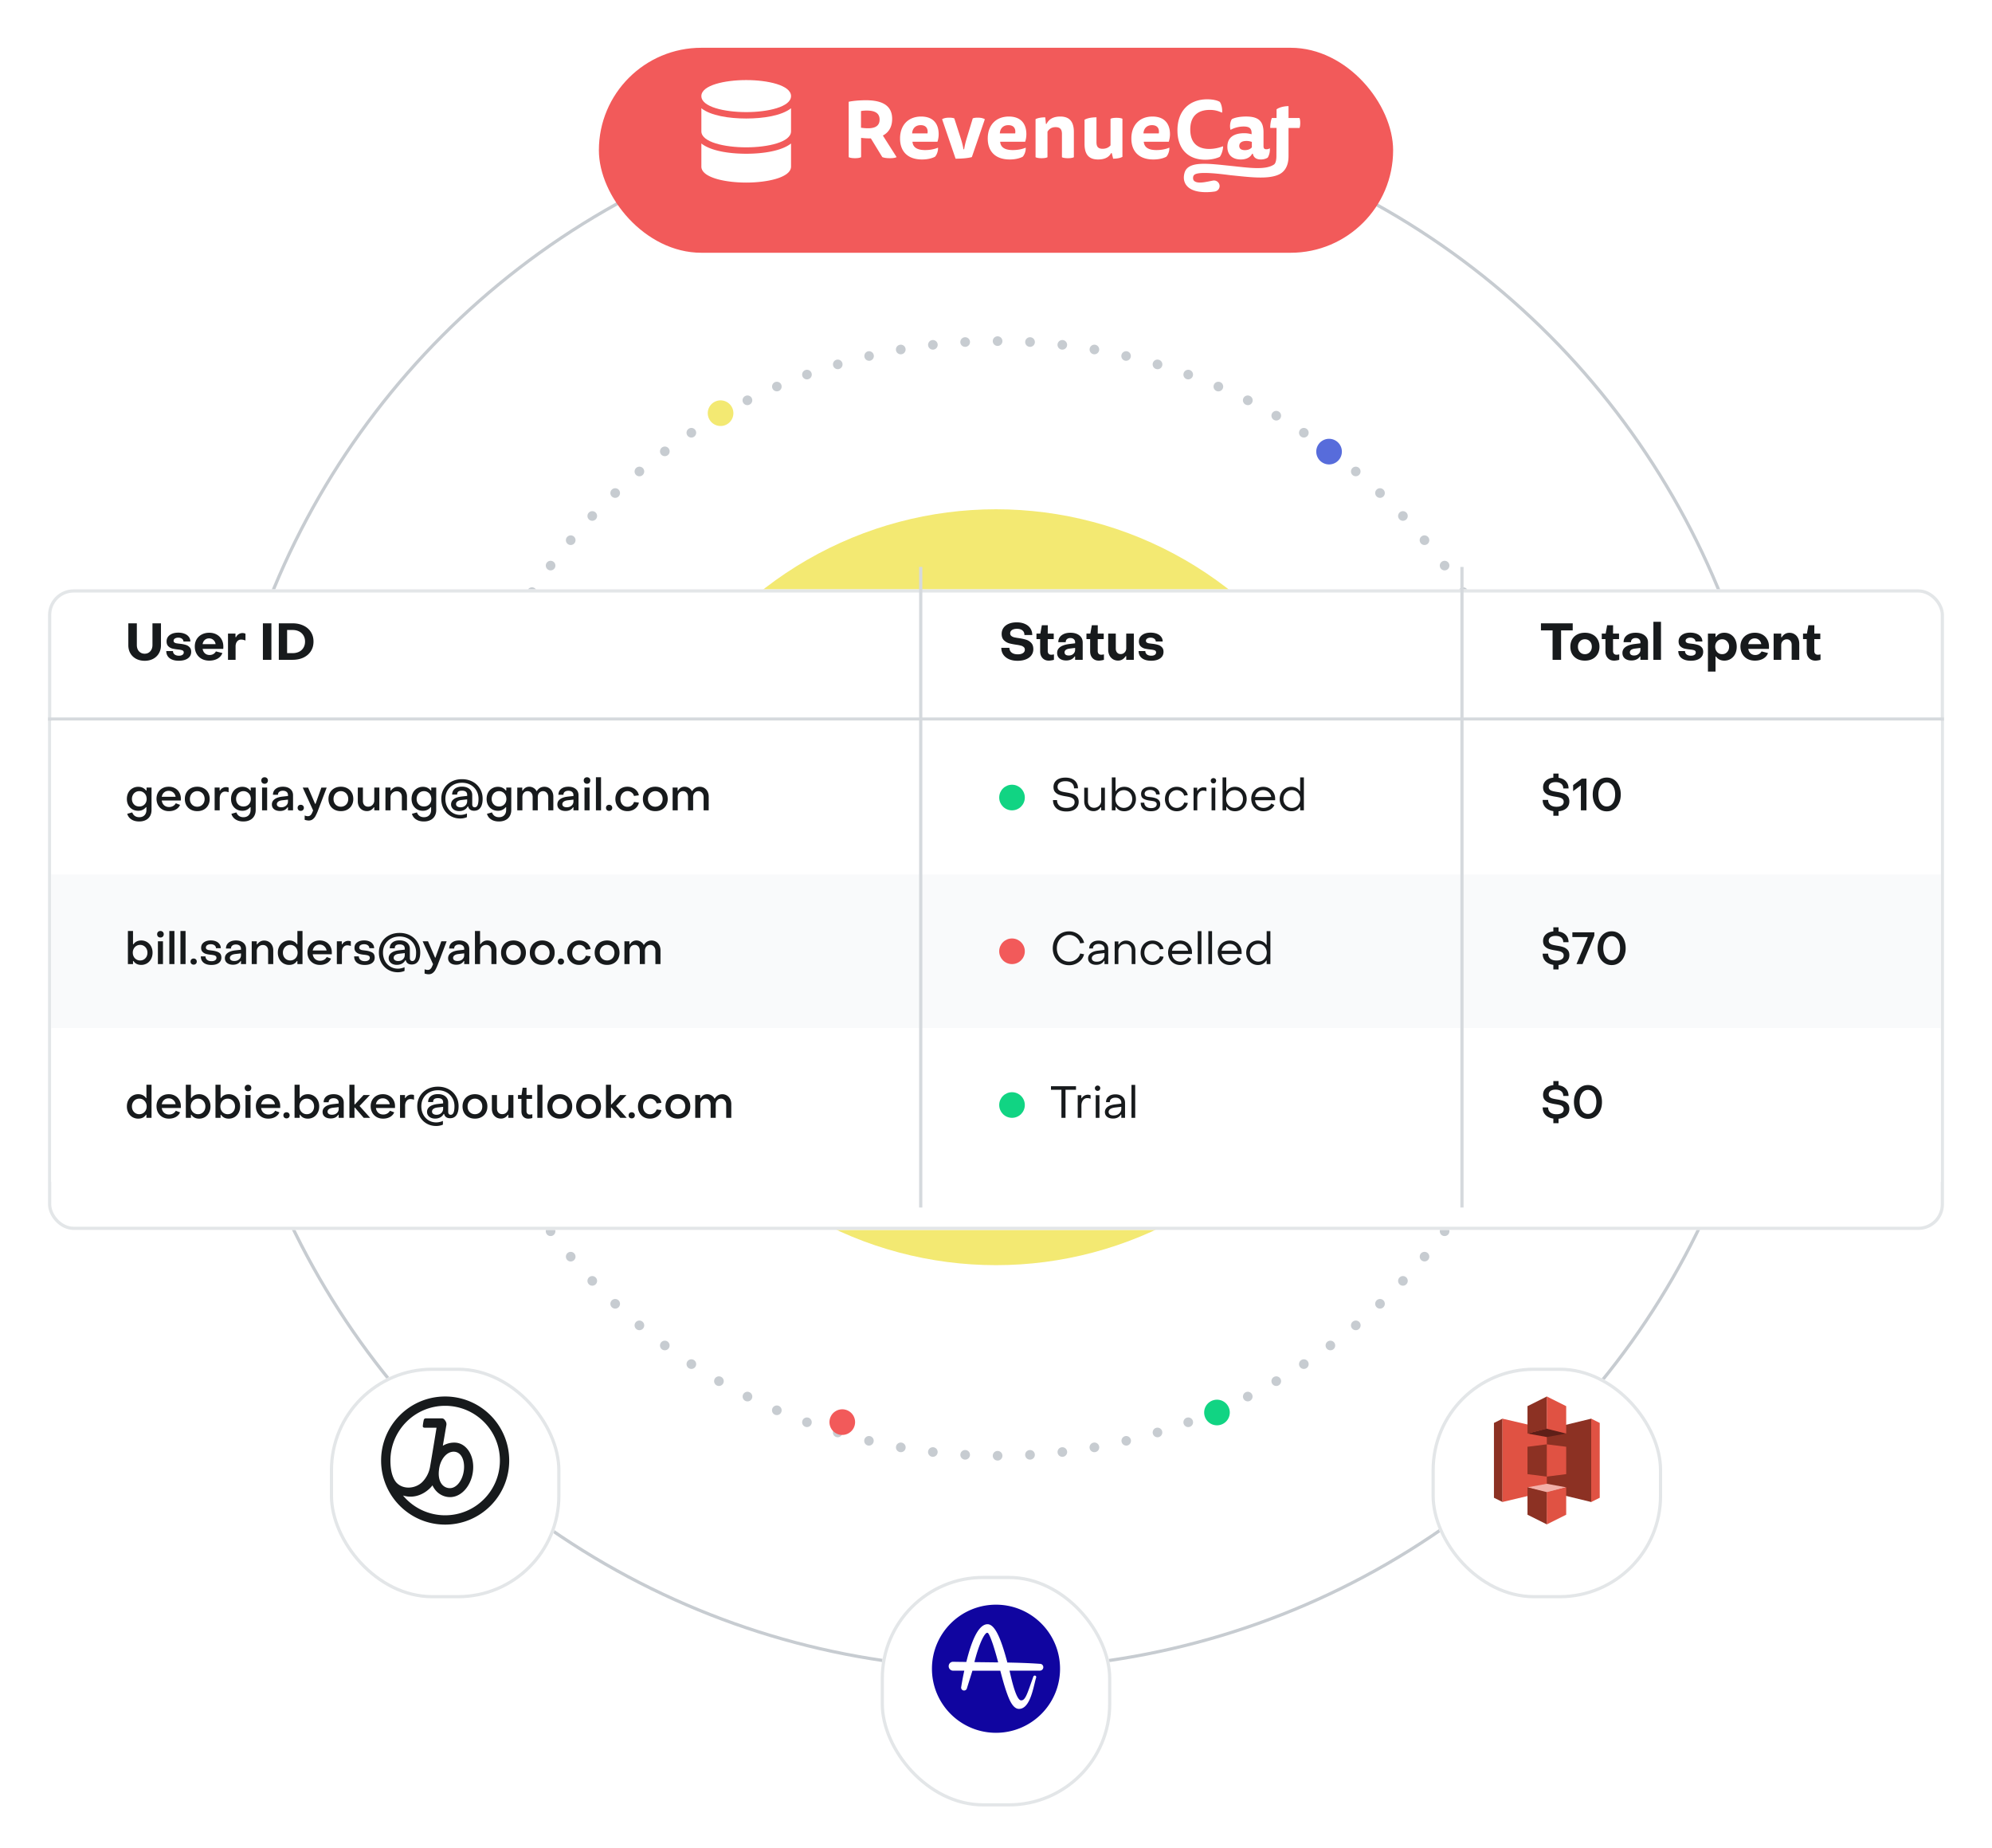 <svg width="622" height="577" fill="none" xmlns="http://www.w3.org/2000/svg"><circle cx="311" cy="277" r="244" stroke="#C7CCD1"/><g filter="url(#a)"><rect x="187" y="9" width="248" height="64" rx="32" fill="#F25A5A"/></g><path d="M233 25c-6.7 0-14 1.6-14 5s7.3 5 14 5 14-1.6 14-5-7.3-5-14-5Z" fill="#fff"/><path d="M233 37c-5.4 0-11.1-.9-14-3.2V41c0 3.4 7.3 5 14 5s14-1.6 14-5v-7.2c-2.9 2.3-8.6 3.2-14 3.2Z" fill="#fff"/><path d="M233 48c-5.4 0-11.1-.9-14-3.2V52c0 3.4 7.3 5 14 5s14-1.6 14-5v-7.2c-2.9 2.3-8.6 3.2-14 3.2ZM265 31.773c1.36-.3 3.465-.474 5.363-.474 5.131 0 8.212 1.645 8.212 5.831 0 2.567-1.131 4.262-2.9 5.184l4.282 6.729c-.333.224-1.052.349-2.053.349-1.13 0-1.873-.125-2.412-.35l-3.565-5.83h-.405c-.869 0-2.027-.076-2.643-.176v6.031c-.359.2-1.001.325-1.924.325-.898 0-1.565-.125-1.95-.325L265 31.773Zm3.849 2.89v5.209c.729.117 1.468.175 2.207.175 2.232 0 3.597-.77 3.597-2.713 0-1.994-1.437-2.816-4-2.816a10.471 10.471 0 0 0-1.804.145ZM284.916 44.26c.154 1.745 1.436 2.592 3.977 2.592 1.643 0 3.08-.349 4.001-.747.076.946-.334 2.168-.924 2.815-.847.474-2.283.873-4.054.873-4.491 0-6.877-2.517-6.877-6.555 0-4.162 2.566-6.853 6.595-6.853 3.747 0 5.466 2.243 5.466 5.532a7.476 7.476 0 0 1-.385 2.343h-7.799Zm4.696-2.618c.205-1.296-.283-2.567-2.13-2.567-1.591 0-2.566.997-2.669 2.567h4.799ZM301.049 46.6c.178-1.086.427-2.16.744-3.215l1.95-6.43c.283-.1.718-.224 1.54-.224 1.052 0 1.771.199 2.232.498l-4.054 11.813c-1.36.374-3.259.499-5.081.499l-4.208-12.311c.462-.3 1.18-.499 2.261-.499.769 0 1.304.124 1.54.225l2.078 6.43c.338 1.053.603 2.127.796 3.215l.202-.001ZM312.299 44.26c.154 1.745 1.436 2.592 3.977 2.592 1.643 0 3.08-.349 4.001-.747.076.946-.334 2.168-.924 2.815-.847.474-2.284.873-4.054.873-4.491 0-6.877-2.517-6.877-6.555 0-4.162 2.566-6.853 6.595-6.853 3.746 0 5.466 2.243 5.466 5.532a7.503 7.503 0 0 1-.383 2.343h-7.801Zm4.696-2.618c.205-1.296-.283-2.567-2.13-2.567-1.592 0-2.566.997-2.669 2.567h4.799ZM327.073 49.092c-.334.175-.95.3-1.848.3-.899 0-1.514-.125-1.873-.3V37.205c.695-.374 1.796-.573 3.028-.573l.205 2.044h.205c.616-1.296 1.925-2.293 4.261-2.293 1.951 0 4.261.675 4.261 4.785v7.925c-.334.175-.949.3-1.848.3-.898 0-1.514-.125-1.873-.3v-7.277c0-1.296-.462-2.118-1.976-2.118-1.334 0-2.078.647-2.54 1.42l-.002 7.974ZM346.939 47.797c-.565 1.122-1.771 1.994-4.029 1.994-2.001 0-4.262-.675-4.262-4.814v-7.6c.87-.474 2.105-.748 3.722-.748v7.726c0 1.345.434 2.094 1.924 2.094 1.206 0 2-.499 2.464-1.072V37.08c.359-.175.974-.3 1.873-.3.898 0 1.514.126 1.848.3v11.888c-.667.374-1.719.573-2.9.573l-.434-1.745h-.206ZM357.142 44.26c.154 1.745 1.437 2.592 3.978 2.592 1.643 0 3.079-.349 4-.747.077.946-.334 2.168-.923 2.815-.847.474-2.284.873-4.054.873-4.491 0-6.877-2.517-6.877-6.555 0-4.162 2.566-6.853 6.595-6.853 3.746 0 5.465 2.243 5.465 5.532a7.504 7.504 0 0 1-.385 2.343h-7.799Zm4.696-2.618c.206-1.296-.282-2.567-2.129-2.567-1.592 0-2.567.997-2.669 2.567h4.798ZM377.767 34.315c-3.618 0-6.107 1.794-6.107 6.13s2.464 6.057 5.927 6.057c1.479-.014 2.942-.3 4.311-.845.051.922-.41 2.517-1.026 3.315-1.104.524-2.696.897-4.491.897-5.492 0-8.725-3.44-8.725-9.171.001-6.184 3.773-9.698 9.316-9.698 1.462 0 2.95.253 3.9.797.59.823.847 2.293.718 3.39-1.231-.573-2.36-.872-3.823-.872ZM390.991 47.996c-.564 1.098-1.77 1.795-3.541 1.795-2.261 0-4.208-1.098-4.208-3.987 0-3.04 2.261-4.212 5.235-4.212.791-.01 1.579.1 2.335.324v-.349c0-1.52-.769-2.068-2.463-2.068a8.556 8.556 0 0 0-4.107 1.044c-.308-.972-.18-2.517.411-3.34.924-.498 2.515-.822 4.414-.822 3.695 0 5.465 1.267 5.465 4.959v4.311c0 .773.359.947.87.947.39.007.773-.097 1.104-.299.102.997-.206 2.218-.667 2.916-.54.348-1.258.573-2.13.573-1.488 0-2.261-.623-2.515-1.795l-.203.003Zm-.102-3.688a4.643 4.643 0 0 0-1.694-.3c-1.488 0-2.233.599-2.233 1.546 0 .972.745 1.321 1.771 1.321.821 0 1.643-.253 2.156-.872v-1.695Z" fill="#fff"/><path d="M402.342 39.951h3.425c.155-.3.232-.929.232-1.555 0-.626-.077-1.253-.232-1.554h-3.425v-3.713c-1.443.025-2.807.351-3.735 1.002v2.708h-1.468c-.335.802-.515 2.027-.515 3.109h1.984l-.051 8.808c0 .97-.174 2.211-.745 2.6-2.719 1.87-8.25.965-13.325.453-7.291-.737-13.588-1.705-14.634 2.213-.553 2.07.165 3.393.863 4.139 1.405 1.497 3.883 1.838 5.85 1.838.925 0 1.849-.071 2.762-.21a1.787 1.787 0 0 0 1.157-.695c.276-.37.388-.833.313-1.285a1.76 1.76 0 0 0-2.038-1.43c-2.022.366-4.876 1.182-5.97.014-.371-.395-.307-1.363 0-1.663.814-1.182 6.053-.73 11.328-.039 5.827.591 11.859 1.42 15.284-.244 1.341-.651 2.94-2.167 2.94-5.69V39.95Z" fill="#fff"/><g filter="url(#b)"><rect x="447" y="420" width="72" height="72" rx="32" fill="#fff"/><rect x="447.5" y="420.5" width="71" height="71" rx="31.5" stroke="#E3E6E8"/></g><path d="m469.145 442.926-2.662 1.331v23.357l2.662 1.323.016-.019v-25.974l-.016-.018Z" fill="#8C3123"/><path d="m483.387 465.547-14.242 3.39v-26.011l14.242 3.316v19.305Z" fill="#E05243"/><path d="m476.957 460.242 6.041.769.038-.087.034-9.906-.072-.078-6.041.758v8.544Z" fill="#8C3123"/><path d="m483 465.585 13.854 3.359.022-.034v-25.961l-.022-.023L483 446.28v19.305Z" fill="#8C3123"/><path d="m489.043 460.242-6.043.769V450.94l6.043.758v8.544Z" fill="#E05243"/><path d="m489.041 447.563-6.043 1.101-6.041-1.101 6.033-1.582 6.051 1.582Z" fill="#5E1F18"/><path d="m489.041 464.36-6.043-1.108-6.041 1.108 6.034 1.685 6.05-1.685Z" fill="#F2B0A9"/><path d="m476.957 447.565 6.041-1.495.049-.015V436.04l-.049-.04-6.041 3.021v8.544Z" fill="#8C3123"/><path d="M489.043 447.565 483 446.07V436l6.043 3.021v8.544Z" fill="#E05243"/><path d="m482.999 475.928-6.042-3.02v-8.544l6.042 1.494.089.101-.025 9.795-.064.174Z" fill="#8C3123"/><path d="m483 475.925 6.042-3.02v-8.544L483 465.855v10.07Zm13.854-32.999 2.663 1.331v23.357l-2.663 1.33v-26.018Z" fill="#E05243"/><g filter="url(#c)"><rect x="275" y="485" width="72" height="72" rx="32" fill="#fff"/><rect x="275.5" y="485.5" width="71" height="71" rx="31.5" stroke="#E3E6E8"/></g><g clip-path="url(#d)" fill="#1005A0"><path d="M308.63 510.005c-.117-.151-.235-.226-.378-.226a.471.471 0 0 0-.287.1c-1.068.84-2.527 4.384-3.713 9.055l1.055.012c2.085.026 4.248.051 6.372.076a97.877 97.877 0 0 0-1.577-5.448c-.716-2.167-1.199-3.144-1.472-3.569Z"/><path d="M311 501c-11.049 0-20 8.954-20 20s8.951 20 20 20 20-8.954 20-20-8.964-20-20-20Zm14.371 20.363c-.026.025-.052.038-.065.05l-.026.013-.052.025c-.013.012-.026.012-.039.025a1.159 1.159 0 0 1-.495.125h-9.473c.079.313.157.676.248 1.065.521 2.241 1.902 8.202 3.362 8.202h.065c1.146 0 1.733-1.653 3.01-5.284l.013-.05c.208-.577.443-1.24.69-1.929l.065-.175a.462.462 0 0 1 .508-.289.462.462 0 0 1 .378.439c0 .05 0 .088-.013.138l-.052.175c-.13.426-.273 1.014-.443 1.703-.769 3.156-1.915 7.94-4.873 7.94h-.026c-1.915-.013-3.049-3.068-3.544-4.371-.912-2.442-1.602-5.034-2.267-7.551h-8.704l-1.811 5.785-.026-.025a.91.91 0 0 1-1.029.389.922.922 0 0 1-.664-.877v-.038l.104-.651c.247-1.49.547-3.03.886-4.596h-3.675l-.013-.012a1.396 1.396 0 0 1-1.185-1.378c0-.676.469-1.252 1.133-1.365.144-.013.287-.025.43-.013h.183c1.172.025 2.41.038 3.765.05 1.915-7.814 4.144-11.772 6.619-11.784 2.645 0 4.612 6.036 6.189 11.935v.025c3.231.063 6.671.163 10.033.401l.143.012c.052 0 .104 0 .156.013h.052c.404.075.73.388.821.789.091.413-.052.826-.378 1.089Z"/></g><g filter="url(#e)"><rect x="103" y="420" width="72" height="72" rx="32" fill="#fff"/><rect x="103.5" y="420.5" width="71" height="71" rx="31.5" stroke="#E3E6E8"/></g><g clip-path="url(#f)"><path d="M137.073 458.909c.327-3.127 2.291-5.673 4.582-5.673 2.29 0 3.527 2.546 3.2 5.673-.328 3.127-2.219 5.709-4.364 5.709-2.146 0-3.891-1.963-3.418-5.709ZM139 473.091a17.056 17.056 0 0 1-13.164-6.182c2.837.909 6 .109 8.473-2.327a8.15 8.15 0 0 0 .727-.837c1.128 2.437 3.309 3.673 5.491 3.673 3.709 0 6.837-3.818 7.2-8.545.364-4.728-2.291-8.473-5.818-8.473a6.865 6.865 0 0 0-3.636.982l1.091-6.364a1.781 1.781 0 0 0-.328-1.454c-.327-.509-.618-.728-1.054-.728h-5.091a.619.619 0 0 0-.582.546 14.67 14.67 0 0 0-.291 1.818c-.036.4.255.545.582.545h3.709c-.582 3.637-1.745 10.691-2.073 12.473a8.982 8.982 0 0 1-2.363 4.473c-2.037 2.036-5.782 2.509-8 .291-.764-.8-1.964-2.764-1.964-6.982 0-9.439 7.652-17.091 17.091-17.091s17.091 7.652 17.091 17.091-7.652 17.091-17.091 17.091ZM139 436c-11.046 0-20 8.954-20 20s8.954 20 20 20 20-8.954 20-20a20 20 0 0 0-20-20Z" fill="#171A1C"/></g><path fill-rule="evenodd" clip-rule="evenodd" d="M311.495 105h.01a1.5 1.5 0 1 1 0 3h-.01a1.5 1.5 0 0 1 0-3Zm-8.616 1.703a1.5 1.5 0 0 1-1.412 1.584h-.01a1.5 1.5 0 1 1-.172-2.995h.01a1.5 1.5 0 0 1 1.584 1.411Zm17.242 0a1.5 1.5 0 0 1 1.584-1.411h.01a1.5 1.5 0 1 1-.172 2.995h-.01a1.5 1.5 0 0 1-1.412-1.584Zm-27.338.785a1.5 1.5 0 0 1-1.318 1.663l-.01.001a1.5 1.5 0 0 1-.345-2.98l.01-.001a1.5 1.5 0 0 1 1.663 1.317Zm37.434 0a1.5 1.5 0 0 1 1.663-1.317l.01.001a1.5 1.5 0 0 1-.345 2.98l-.01-.001a1.5 1.5 0 0 1-1.318-1.663Zm-47.465 1.369a1.5 1.5 0 0 1-1.219 1.736l-.01.002a1.5 1.5 0 1 1-.517-2.955l.01-.002a1.5 1.5 0 0 1 1.736 1.219Zm57.496 0a1.5 1.5 0 0 1 1.736-1.219l.01.002a1.5 1.5 0 0 1-.517 2.955l-.01-.002a1.5 1.5 0 0 1-1.219-1.736Zm-67.428 1.951a1.501 1.501 0 0 1-1.115 1.805l-.01.002a1.501 1.501 0 0 1-.69-2.92l.01-.002a1.501 1.501 0 0 1 1.805 1.115Zm77.36 0a1.501 1.501 0 0 1 1.805-1.115l.01.002a1.501 1.501 0 0 1-.69 2.92l-.01-.002a1.501 1.501 0 0 1-1.115-1.805Zm-87.16 2.528a1.5 1.5 0 0 1-1.007 1.867l-.01.003a1.5 1.5 0 0 1-.859-2.874l.009-.003a1.5 1.5 0 0 1 1.867 1.007Zm96.96 0a1.5 1.5 0 0 1 1.867-1.007l.009.003a1.5 1.5 0 1 1-.859 2.874l-.01-.003a1.5 1.5 0 0 1-1.007-1.867Zm-106.594 3.098a1.5 1.5 0 0 1-.896 1.923l-.01.003a1.499 1.499 0 1 1-1.026-2.819l.01-.003a1.499 1.499 0 0 1 1.922.896Zm116.228 0a1.499 1.499 0 0 1 1.922-.896l.01.003a1.5 1.5 0 0 1-1.026 2.819l-.01-.003a1.5 1.5 0 0 1-.896-1.923Zm-125.668 3.659a1.5 1.5 0 0 1-.782 1.972l-.01.004a1.5 1.5 0 0 1-1.189-2.754l.009-.004a1.5 1.5 0 0 1 1.972.782Zm135.108 0a1.5 1.5 0 0 1 1.972-.782l.009.004a1.499 1.499 0 1 1-1.189 2.754l-.01-.004a1.5 1.5 0 0 1-.782-1.972Zm-144.318 4.205a1.5 1.5 0 0 1-.666 2.014l-.008.004a1.5 1.5 0 1 1-1.349-2.679l.009-.005a1.5 1.5 0 0 1 2.014.666Zm153.528 0a1.5 1.5 0 0 1 2.014-.666l.009.005a1.5 1.5 0 1 1-1.348 2.679l-.009-.004a1.5 1.5 0 0 1-.666-2.014Zm-162.475 4.734a1.5 1.5 0 0 1-.547 2.05l-.009.005a1.5 1.5 0 0 1-1.503-2.597l.009-.005a1.5 1.5 0 0 1 2.05.547Zm171.422 0a1.5 1.5 0 0 1 2.05-.547l.009.005a1.5 1.5 0 0 1-1.503 2.597l-.009-.005a1.5 1.5 0 0 1-.547-2.05Zm-180.078 5.248a1.5 1.5 0 0 1-.427 2.078l-.008.005a1.5 1.5 0 1 1-1.651-2.505l.008-.005a1.5 1.5 0 0 1 2.078.427Zm188.734 0a1.5 1.5 0 0 1 2.078-.427l.008.005a1.5 1.5 0 1 1-1.651 2.505l-.008-.005a1.5 1.5 0 0 1-.427-2.078Zm-197.07 5.741a1.5 1.5 0 0 1-.306 2.099l-.008.006a1.5 1.5 0 0 1-1.794-2.405l.009-.006a1.5 1.5 0 0 1 2.099.306Zm205.406 0a1.5 1.5 0 0 1 2.099-.306l.009.006a1.5 1.5 0 1 1-1.794 2.405l-.008-.006a1.5 1.5 0 0 1-.306-2.099Zm-213.397 6.215a1.5 1.5 0 0 1-.184 2.114l-.008.006a1.499 1.499 0 1 1-1.929-2.297l.008-.007a1.5 1.5 0 0 1 2.113.184Zm221.388 0a1.5 1.5 0 0 1 2.113-.184l.008.007a1.5 1.5 0 0 1-1.929 2.297l-.008-.006a1.5 1.5 0 0 1-.184-2.114Zm-229.005 6.667a1.5 1.5 0 0 1-.062 2.121l-.007.007a1.5 1.5 0 0 1-2.059-2.182l.007-.007a1.5 1.5 0 0 1 2.121.061Zm236.622 0a1.5 1.5 0 0 1 2.121-.061l.007.007a1.5 1.5 0 1 1-2.059 2.182l-.007-.007a1.5 1.5 0 0 1-.062-2.121Zm7.22 7.096a1.5 1.5 0 0 1 2.12.062l.007.007a1.5 1.5 0 1 1-2.182 2.059l-.007-.007a1.5 1.5 0 0 1 .062-2.121Zm-251.062 0a1.5 1.5 0 0 1 .062 2.121l-.007.007a1.5 1.5 0 0 1-2.182-2.059l.007-.007a1.5 1.5 0 0 1 2.12-.062Zm-6.797 7.502c.635.533.717 1.479.184 2.113l-.006.008a1.5 1.5 0 0 1-2.298-1.929l.007-.008a1.5 1.5 0 0 1 2.113-.184Zm264.656 0a1.5 1.5 0 0 1 2.113.184l.007.008a1.5 1.5 0 0 1-2.298 1.929l-.006-.008a1.499 1.499 0 0 1 .184-2.113Zm6.352 7.883a1.5 1.5 0 0 1 2.099.305l.006.009a1.5 1.5 0 0 1-2.405 1.793l-.006-.008a1.5 1.5 0 0 1 .306-2.099Zm-277.36 0a1.5 1.5 0 0 1 .306 2.099l-.006.008a1.5 1.5 0 0 1-2.405-1.793l.006-.009a1.5 1.5 0 0 1 2.099-.305Zm-5.884 8.236a1.5 1.5 0 0 1 .427 2.078l-.005.008a1.5 1.5 0 1 1-2.505-1.651l.005-.008a1.5 1.5 0 0 1 2.078-.427Zm289.128 0a1.5 1.5 0 0 1 2.078.427l.005.008a1.5 1.5 0 1 1-2.505 1.651l-.005-.008a1.5 1.5 0 0 1 .427-2.078Zm-294.524 8.563a1.5 1.5 0 0 1 .547 2.05l-.005.009a1.5 1.5 0 1 1-2.597-1.503l.005-.009a1.501 1.501 0 0 1 2.05-.547Zm299.92 0a1.501 1.501 0 0 1 2.05.547l.005.009a1.5 1.5 0 0 1-2.597 1.503l-.005-.009a1.5 1.5 0 0 1 .547-2.05Zm-304.809 8.864a1.5 1.5 0 0 1 .665 2.014l-.004.009a1.5 1.5 0 1 1-2.68-1.348l.005-.009a1.5 1.5 0 0 1 2.014-.666Zm309.698 0a1.5 1.5 0 0 1 2.014.666l.005.009a1.5 1.5 0 0 1-2.68 1.348l-.004-.008a1.5 1.5 0 0 1 .665-2.015Zm-314.062 9.136a1.5 1.5 0 0 1 .782 1.971l-.004.01a1.5 1.5 0 0 1-2.754-1.19l.004-.009a1.499 1.499 0 0 1 1.972-.782Zm318.426 0a1.499 1.499 0 0 1 1.972.782l.004.009a1.5 1.5 0 1 1-2.754 1.19l-.004-.01a1.5 1.5 0 0 1 .782-1.971Zm-322.249 9.375a1.499 1.499 0 0 1 .896 1.922l-.003.01a1.5 1.5 0 0 1-2.819-1.026l.003-.01a1.5 1.5 0 0 1 1.923-.896Zm326.072 0a1.5 1.5 0 0 1 1.923.896l.003.01a1.499 1.499 0 1 1-2.819 1.026l-.003-.01a1.499 1.499 0 0 1 .896-1.922Zm-329.337 9.578a1.5 1.5 0 0 1 1.007 1.867l-.003.01a1.5 1.5 0 0 1-2.874-.86l.003-.009a1.5 1.5 0 0 1 1.867-1.008Zm332.602 0a1.5 1.5 0 0 1 1.867 1.008l.003.009a1.5 1.5 0 0 1-2.874.86l-.003-.01a1.5 1.5 0 0 1 1.007-1.867ZM142.5 238.89a1.501 1.501 0 0 1 1.115 1.805l-.002.01a1.501 1.501 0 0 1-2.92-.69l.002-.01a1.501 1.501 0 0 1 1.805-1.115Zm338 0a1.501 1.501 0 0 1 1.805 1.115l.002.01a1.501 1.501 0 0 1-2.92.69l-.002-.01a1.501 1.501 0 0 1 1.115-1.805Zm-340.123 9.897a1.5 1.5 0 0 1 1.218 1.736l-.002.01a1.5 1.5 0 1 1-2.955-.517l.002-.01a1.5 1.5 0 0 1 1.737-1.219Zm342.246 0a1.5 1.5 0 0 1 1.737 1.219l.002.01a1.5 1.5 0 1 1-2.955.517l-.002-.01a1.5 1.5 0 0 1 1.218-1.736Zm-343.789 10.006a1.5 1.5 0 0 1 1.318 1.662l-.001.01a1.5 1.5 0 0 1-2.98-.345l.001-.01a1.498 1.498 0 0 1 1.662-1.317Zm345.332 0a1.498 1.498 0 0 1 1.662 1.317l.001.01a1.5 1.5 0 0 1-2.98.345l-.001-.01a1.5 1.5 0 0 1 1.318-1.662Zm-346.29 10.08a1.5 1.5 0 0 1 1.411 1.584v.01a1.5 1.5 0 0 1-2.995-.172v-.01a1.502 1.502 0 0 1 1.584-1.412Zm347.248 0a1.502 1.502 0 0 1 1.584 1.412v.01a1.5 1.5 0 1 1-2.995.172v-.01a1.5 1.5 0 0 1 1.411-1.584ZM137.5 278.995a1.5 1.5 0 0 1 1.5 1.5v.01a1.5 1.5 0 0 1-3 0v-.01a1.5 1.5 0 0 1 1.5-1.5Zm348 0a1.5 1.5 0 0 1 1.5 1.5v.01a1.5 1.5 0 1 1-3 0v-.01a1.5 1.5 0 0 1 1.5-1.5Zm-347.797 10.126a1.5 1.5 0 0 1 1.584 1.412v.01a1.5 1.5 0 1 1-2.995.172v-.01a1.5 1.5 0 0 1 1.411-1.584Zm347.594 0a1.5 1.5 0 0 1 1.411 1.584v.01a1.5 1.5 0 1 1-2.995-.172v-.01a1.5 1.5 0 0 1 1.584-1.412Zm-346.809 10.096a1.5 1.5 0 0 1 1.663 1.318l.001.01a1.5 1.5 0 0 1-2.98.345l-.001-.01a1.5 1.5 0 0 1 1.317-1.663Zm346.024 0a1.5 1.5 0 0 1 1.317 1.663l-.001.01a1.5 1.5 0 0 1-2.98-.345l.001-.01a1.5 1.5 0 0 1 1.663-1.318Zm-344.655 10.031a1.5 1.5 0 0 1 1.736 1.219l.002.01a1.5 1.5 0 1 1-2.955.517l-.002-.01a1.5 1.5 0 0 1 1.219-1.736Zm343.286 0a1.5 1.5 0 0 1 1.219 1.736l-.002.01a1.5 1.5 0 0 1-2.955-.517l.002-.01a1.5 1.5 0 0 1 1.736-1.219Zm-341.335 9.932a1.501 1.501 0 0 1 1.805 1.115l.002.01a1.501 1.501 0 0 1-2.92.69l-.002-.01a1.501 1.501 0 0 1 1.115-1.805Zm339.384 0a1.501 1.501 0 0 1 1.115 1.805l-.002.01a1.501 1.501 0 0 1-2.92-.69l.002-.01a1.501 1.501 0 0 1 1.805-1.115Zm-336.856 9.8a1.5 1.5 0 0 1 1.867 1.007l.003.01a1.5 1.5 0 0 1-2.874.859l-.003-.009a1.5 1.5 0 0 1 1.007-1.867Zm334.328 0a1.5 1.5 0 0 1 1.007 1.867l-.003.009a1.5 1.5 0 1 1-2.874-.859l.003-.01a1.5 1.5 0 0 1 1.867-1.007Zm-331.23 9.634a1.5 1.5 0 0 1 1.923.896l.003.01a1.499 1.499 0 1 1-2.819 1.026l-.003-.01a1.499 1.499 0 0 1 .896-1.922Zm328.132 0a1.499 1.499 0 0 1 .896 1.922l-.003.01a1.5 1.5 0 0 1-2.819-1.026l.003-.01a1.5 1.5 0 0 1 1.923-.896Zm-324.473 9.44a1.5 1.5 0 0 1 1.972.782l.004.01a1.5 1.5 0 0 1-2.754 1.189l-.004-.009a1.5 1.5 0 0 1 .782-1.972Zm320.814 0a1.5 1.5 0 0 1 .782 1.972l-.004.009a1.499 1.499 0 1 1-2.754-1.189l.004-.01a1.5 1.5 0 0 1 1.972-.782Zm-316.609 9.21a1.498 1.498 0 0 1 2.014.666l.004.008a1.5 1.5 0 1 1-2.679 1.349l-.005-.009a1.5 1.5 0 0 1 .666-2.014Zm312.404 0a1.5 1.5 0 0 1 .666 2.014l-.005.009a1.5 1.5 0 1 1-2.679-1.348l.004-.009a1.5 1.5 0 0 1 2.014-.666Zm-307.67 8.947a1.5 1.5 0 0 1 2.05.547l.005.009a1.5 1.5 0 0 1-2.597 1.503l-.005-.009a1.5 1.5 0 0 1 .547-2.05Zm302.936 0a1.5 1.5 0 0 1 .547 2.05l-.005.009a1.5 1.5 0 0 1-2.597-1.503l.005-.009a1.5 1.5 0 0 1 2.05-.547Zm-297.688 8.656a1.5 1.5 0 0 1 2.078.427l.005.008a1.5 1.5 0 1 1-2.505 1.651l-.005-.008a1.5 1.5 0 0 1 .427-2.078Zm292.44 0a1.5 1.5 0 0 1 .427 2.078l-.005.008a1.5 1.5 0 1 1-2.505-1.651l.005-.008a1.5 1.5 0 0 1 2.078-.427Zm-286.699 8.336a1.5 1.5 0 0 1 2.099.306l.006.008a1.5 1.5 0 0 1-2.405 1.794l-.006-.009a1.5 1.5 0 0 1 .306-2.099Zm280.958 0a1.5 1.5 0 0 1 .306 2.099l-.006.009a1.5 1.5 0 1 1-2.405-1.794l.006-.008a1.5 1.5 0 0 1 2.099-.306Zm-274.743 7.991a1.5 1.5 0 0 1 2.114.184l.006.008a1.499 1.499 0 1 1-2.297 1.929l-.007-.008a1.5 1.5 0 0 1 .184-2.113Zm268.528 0a1.5 1.5 0 0 1 .184 2.113l-.007.008a1.5 1.5 0 0 1-2.297-1.929l.006-.008a1.5 1.5 0 0 1 2.114-.184Zm-261.861 7.617a1.5 1.5 0 0 1 2.121.062l.007.007a1.5 1.5 0 0 1-2.182 2.059l-.007-.007a1.5 1.5 0 0 1 .061-2.121Zm255.194 0a1.5 1.5 0 0 1 .061 2.121l-.007.007a1.5 1.5 0 1 1-2.182-2.059l.007-.007a1.5 1.5 0 0 1 2.121-.062Zm-248.098 7.22a1.5 1.5 0 0 1 2.121-.062l.007.007a1.5 1.5 0 0 1-2.059 2.182l-.007-.007a1.5 1.5 0 0 1-.062-2.12Zm241.002 0a1.5 1.5 0 0 1-.062 2.12l-.007.007a1.5 1.5 0 1 1-2.059-2.182l.007-.007a1.5 1.5 0 0 1 2.121.062Zm-233.5 6.797a1.499 1.499 0 0 1 2.113-.184l.008.006a1.5 1.5 0 0 1-1.929 2.298l-.008-.007a1.5 1.5 0 0 1-.184-2.113Zm225.998 0a1.5 1.5 0 0 1-.184 2.113l-.008.007a1.5 1.5 0 0 1-1.929-2.298l.008-.006a1.499 1.499 0 0 1 2.113.184Zm-218.115 6.352a1.5 1.5 0 0 1 2.099-.306l.008.006a1.5 1.5 0 0 1-1.793 2.405l-.009-.006a1.5 1.5 0 0 1-.305-2.099Zm210.232 0a1.5 1.5 0 0 1-.305 2.099l-.009.006a1.5 1.5 0 0 1-1.793-2.405l.008-.006a1.5 1.5 0 0 1 2.099.306Zm-201.996 5.884a1.5 1.5 0 0 1 2.078-.427l.008.005a1.5 1.5 0 1 1-1.651 2.505l-.008-.005a1.5 1.5 0 0 1-.427-2.078Zm193.76 0a1.5 1.5 0 0 1-.427 2.078l-.008.005a1.5 1.5 0 1 1-1.651-2.505l.008-.005a1.5 1.5 0 0 1 2.078.427Zm-185.197 5.396a1.5 1.5 0 0 1 2.05-.547l.009.005a1.5 1.5 0 1 1-1.503 2.597l-.009-.005a1.501 1.501 0 0 1-.547-2.05Zm176.634 0c.414.717.17 1.635-.547 2.05l-.009.005a1.5 1.5 0 0 1-1.503-2.597l.009-.005a1.5 1.5 0 0 1 2.05.547Zm-167.77 4.889a1.5 1.5 0 0 1 2.014-.665l.009.004a1.5 1.5 0 1 1-1.348 2.68l-.009-.005a1.5 1.5 0 0 1-.666-2.014Zm158.906 0a1.5 1.5 0 0 1-.666 2.014l-.009.005a1.5 1.5 0 0 1-1.348-2.68l.008-.004a1.5 1.5 0 0 1 2.015.665Zm-149.77 4.364a1.5 1.5 0 0 1 1.971-.782l.01.004a1.5 1.5 0 0 1-1.19 2.754l-.009-.004a1.499 1.499 0 0 1-.782-1.972Zm140.634 0a1.499 1.499 0 0 1-.782 1.972l-.009.004a1.5 1.5 0 1 1-1.19-2.754l.01-.004a1.5 1.5 0 0 1 1.971.782Zm-131.259 3.823a1.499 1.499 0 0 1 1.922-.896l.01.003a1.5 1.5 0 0 1-1.026 2.819l-.01-.003a1.5 1.5 0 0 1-.896-1.923Zm121.884 0a1.5 1.5 0 0 1-.896 1.923l-.01.003a1.499 1.499 0 1 1-1.026-2.819l.01-.003a1.499 1.499 0 0 1 1.922.896Zm-112.306 3.265a1.5 1.5 0 0 1 1.867-1.007l.01.003a1.5 1.5 0 0 1-.86 2.874l-.009-.003a1.5 1.5 0 0 1-1.008-1.867Zm102.728 0a1.5 1.5 0 0 1-1.008 1.867l-.009.003a1.5 1.5 0 0 1-.86-2.874l.01-.003a1.5 1.5 0 0 1 1.867 1.007ZM269.89 449.5a1.501 1.501 0 0 1 1.805-1.115l.01.002a1.501 1.501 0 0 1-.69 2.92l-.01-.002a1.501 1.501 0 0 1-1.115-1.805Zm83.22 0a1.501 1.501 0 0 1-1.115 1.805l-.01.002a1.501 1.501 0 0 1-.69-2.92l.01-.002a1.501 1.501 0 0 1 1.805 1.115Zm-73.323 2.123a1.5 1.5 0 0 1 1.736-1.218l.01.002a1.5 1.5 0 1 1-.517 2.955l-.01-.002a1.5 1.5 0 0 1-1.219-1.737Zm63.426 0a1.5 1.5 0 0 1-1.219 1.737l-.01.002a1.5 1.5 0 1 1-.517-2.955l.01-.002a1.5 1.5 0 0 1 1.736 1.218Zm-53.42 1.543a1.5 1.5 0 0 1 1.662-1.318l.01.001a1.5 1.5 0 0 1-.345 2.98l-.01-.001a1.498 1.498 0 0 1-1.317-1.662Zm43.414 0a1.498 1.498 0 0 1-1.317 1.662l-.01.001a1.5 1.5 0 0 1-.345-2.98l.01-.001a1.5 1.5 0 0 1 1.662 1.318Zm-33.334.958a1.5 1.5 0 0 1 1.584-1.411h.01a1.5 1.5 0 0 1-.172 2.995h-.01a1.502 1.502 0 0 1-1.412-1.584Zm23.254 0a1.502 1.502 0 0 1-1.412 1.584h-.01a1.5 1.5 0 1 1-.172-2.995h.01a1.5 1.5 0 0 1 1.584 1.411Zm-13.132.376a1.5 1.5 0 0 1 1.5-1.5h.01a1.5 1.5 0 0 1 0 3h-.01a1.5 1.5 0 0 1-1.5-1.5Z" fill="#C7CCD1"/><path d="M229 129a4 4 0 1 1-8 0 4 4 0 0 1 8 0Z" fill="#F3E972"/><path d="M267 444a4 4 0 1 1-8 0 4 4 0 0 1 8 0Z" fill="#F25A5A"/><circle cx="311" cy="277" r="118" fill="#F3E972"/><g filter="url(#g)"><rect x="15" y="177" width="592" height="200" rx="8" fill="#fff"/><rect x="15.5" y="177.5" width="591" height="199" rx="7.5" stroke="#E3E6E8"/></g><path fill="#D5D9DD" d="M15 224h592v1H15z"/><path d="M45.176 206.304c-.992 0-1.877-.203-2.656-.608a4.506 4.506 0 0 1-1.808-1.712c-.427-.736-.64-1.584-.64-2.544v-6.832h2.656v6.768c0 .811.224 1.467.672 1.968.459.501 1.05.752 1.776.752.715 0 1.296-.251 1.744-.752.459-.512.688-1.168.688-1.968v-6.768h2.656v6.832c0 .96-.219 1.808-.656 2.544a4.398 4.398 0 0 1-1.792 1.712c-.768.405-1.648.608-2.64.608Zm10.648-.016c-1.216 0-2.17-.267-2.864-.8-.694-.544-1.04-1.285-1.04-2.224h2.096c0 .437.165.789.496 1.056.341.267.8.4 1.376.4.448 0 .805-.091 1.072-.272.277-.181.416-.427.416-.736 0-.341-.15-.565-.448-.672-.299-.117-.763-.208-1.392-.272a13.878 13.878 0 0 1-1.76-.288 2.734 2.734 0 0 1-1.232-.72c-.352-.352-.528-.853-.528-1.504 0-.832.33-1.493.992-1.984.672-.501 1.557-.752 2.656-.752.725 0 1.376.112 1.952.336.576.224 1.024.549 1.344.976.32.416.48.901.48 1.456h-2.16a1.049 1.049 0 0 0-.464-.864c-.288-.224-.672-.336-1.152-.336-.438 0-.79.091-1.056.272-.267.171-.4.405-.4.704 0 .235.09.416.272.544.192.117.405.197.64.24a22.7 22.7 0 0 0 1.232.16c.63.075 1.178.187 1.648.336.48.139.88.384 1.2.736.33.341.496.816.496 1.424 0 .875-.347 1.557-1.04 2.048-.683.491-1.627.736-2.832.736Zm9.53-.032c-.875 0-1.66-.181-2.353-.544a4.038 4.038 0 0 1-1.6-1.568c-.384-.672-.576-1.44-.576-2.304 0-.843.192-1.589.576-2.24a3.884 3.884 0 0 1 1.6-1.504c.683-.363 1.462-.544 2.336-.544.864 0 1.627.181 2.288.544.672.363 1.19.869 1.552 1.52.374.651.56 1.403.56 2.256 0 .363-.01.603-.032.72h-6.432c.096.587.336 1.051.72 1.392.395.341.88.512 1.456.512.448 0 .843-.101 1.184-.304.342-.203.603-.475.784-.816l2.016.512c-.256.736-.752 1.317-1.488 1.744-.736.416-1.6.624-2.592.624Zm1.967-5.136c-.074-.533-.298-.965-.672-1.296-.373-.341-.832-.512-1.376-.512-.533 0-.981.165-1.344.496-.352.32-.576.757-.672 1.312h4.064Zm3.872-3.312h2.336v1.12h.176c.182-.384.454-.693.816-.928a2.212 2.212 0 0 1 1.2-.352c.342 0 .65.069.928.208v2.128a3.383 3.383 0 0 0-.704-.224 3.094 3.094 0 0 0-.64-.08c-.522 0-.944.197-1.264.592-.32.395-.48.907-.48 1.536V206h-2.368v-8.192Zm10.897-3.2h2.656V206H82.09v-11.392Zm4.968 0h4.272c1.302 0 2.448.24 3.44.72.992.469 1.76 1.136 2.304 2 .544.853.816 1.845.816 2.976s-.272 2.128-.816 2.992c-.544.853-1.312 1.52-2.304 2-.992.469-2.138.704-3.44.704h-4.272v-11.392Zm4.272 9.312c.779 0 1.462-.144 2.048-.432a3.23 3.23 0 0 0 1.376-1.264c.33-.544.496-1.184.496-1.92 0-.725-.165-1.36-.496-1.904a3.23 3.23 0 0 0-1.376-1.264c-.586-.299-1.27-.448-2.048-.448h-1.68v7.232h1.68ZM317.728 206.304c-1.013 0-1.904-.165-2.672-.496-.757-.341-1.349-.816-1.776-1.424-.416-.608-.624-1.317-.624-2.128h2.528c.011.629.245 1.125.704 1.488.459.363 1.099.544 1.92.544.683 0 1.216-.128 1.6-.384.395-.256.592-.613.592-1.072 0-.341-.112-.608-.336-.8a1.946 1.946 0 0 0-.832-.448 11.567 11.567 0 0 0-1.36-.272c-.96-.139-1.749-.293-2.368-.464a3.845 3.845 0 0 1-1.632-.96c-.469-.469-.704-1.125-.704-1.968 0-.725.192-1.36.576-1.904.384-.544.928-.965 1.632-1.264.715-.299 1.552-.448 2.512-.448.971 0 1.819.165 2.544.496.736.32 1.301.779 1.696 1.376.395.597.592 1.291.592 2.08h-2.448c.011-.608-.192-1.083-.608-1.424-.416-.341-.987-.512-1.712-.512-.661 0-1.184.128-1.568.384-.373.256-.56.597-.56 1.024 0 .341.117.613.352.816.235.192.533.336.896.432a16.7 16.7 0 0 0 1.472.256c.907.139 1.664.304 2.272.496a3.576 3.576 0 0 1 1.584.992c.437.469.656 1.12.656 1.952 0 .736-.203 1.376-.608 1.92-.395.544-.965.965-1.712 1.264-.736.299-1.605.448-2.608.448Zm9.762-.048c-.821 0-1.477-.267-1.968-.8-.491-.533-.736-1.232-.736-2.096v-3.824h-1.152v-1.728h1.216l.464-2.592h1.856l-.016 2.592h1.872v1.728h-1.872v3.728c0 .352.096.635.288.848.203.203.469.304.8.304.245 0 .528-.037.848-.112V206a4.508 4.508 0 0 1-.784.176c-.299.053-.571.08-.816.08Zm5.429-.048c-.853 0-1.541-.208-2.064-.624-.512-.427-.768-1.003-.768-1.728 0-1.547 1.291-2.48 3.872-2.8l1.744-.208v-.336c0-.395-.133-.709-.4-.944-.256-.245-.619-.368-1.088-.368-.437 0-.789.117-1.056.352-.267.224-.395.539-.384.944h-2.32c0-.896.341-1.611 1.024-2.144.693-.533 1.616-.8 2.768-.8 1.163 0 2.091.277 2.784.832.693.544 1.04 1.28 1.04 2.208V206h-2.368v-1.04h-.16a2.462 2.462 0 0 1-1.072.928c-.448.213-.965.32-1.552.32Zm.784-1.552c.587 0 1.067-.171 1.44-.512.373-.341.56-.768.56-1.28v-.576l-1.68.208c-.555.064-.965.203-1.232.416-.256.203-.384.453-.384.752 0 .309.112.555.336.736.235.171.555.256.96.256Zm9.396 1.6c-.821 0-1.477-.267-1.968-.8-.49-.533-.736-1.232-.736-2.096v-3.824h-1.152v-1.728h1.216l.464-2.592h1.856l-.016 2.592h1.872v1.728h-1.872v3.728c0 .352.096.635.288.848.203.203.47.304.8.304.246 0 .528-.037.848-.112V206a4.508 4.508 0 0 1-.784.176c-.298.053-.57.08-.816.08Zm10.935-.256h-2.368v-1.152h-.16c-.608.928-1.403 1.392-2.384 1.392-.608 0-1.147-.144-1.616-.432a3.007 3.007 0 0 1-1.088-1.216c-.256-.523-.384-1.109-.384-1.76v-5.024h2.368v4.688c0 .512.139.928.416 1.248.277.309.651.464 1.12.464.48 0 .885-.171 1.216-.512.341-.341.512-.768.512-1.28v-4.608h2.368V206Zm5.399.288c-1.216 0-2.171-.267-2.864-.8-.693-.544-1.04-1.285-1.04-2.224h2.096c0 .437.165.789.496 1.056.341.267.8.4 1.376.4.448 0 .805-.091 1.072-.272.277-.181.416-.427.416-.736 0-.341-.149-.565-.448-.672-.299-.117-.763-.208-1.392-.272a13.89 13.89 0 0 1-1.76-.288 2.736 2.736 0 0 1-1.232-.72c-.352-.352-.528-.853-.528-1.504 0-.832.331-1.493.992-1.984.672-.501 1.557-.752 2.656-.752.725 0 1.376.112 1.952.336.576.224 1.024.549 1.344.976.32.416.48.901.48 1.456h-2.16a1.048 1.048 0 0 0-.464-.864c-.288-.224-.672-.336-1.152-.336-.437 0-.789.091-1.056.272-.267.171-.4.405-.4.704 0 .235.091.416.272.544.192.117.405.197.64.24.245.043.656.096 1.232.16a9.01 9.01 0 0 1 1.648.336c.48.139.88.384 1.2.736.331.341.496.816.496 1.424 0 .875-.347 1.557-1.04 2.048-.683.491-1.627.736-2.832.736ZM484.792 196.816h-3.632v-2.208h9.92v2.208h-3.632V206h-2.656v-9.184Zm10.093 9.44c-.907 0-1.702-.176-2.384-.528a3.992 3.992 0 0 1-1.6-1.52c-.374-.661-.561-1.429-.561-2.304 0-.875.187-1.637.561-2.288a3.856 3.856 0 0 1 1.6-1.52c.682-.363 1.477-.544 2.384-.544.896 0 1.685.181 2.368.544a3.734 3.734 0 0 1 1.599 1.52c.385.651.577 1.413.577 2.288 0 .875-.192 1.643-.577 2.304a3.86 3.86 0 0 1-1.599 1.52c-.683.352-1.472.528-2.368.528Zm0-2.016c.629 0 1.146-.219 1.552-.656.405-.437.608-.997.608-1.68 0-.683-.203-1.237-.608-1.664-.406-.437-.923-.656-1.552-.656-.64 0-1.163.219-1.568.656-.406.427-.608.981-.608 1.664 0 .683.202 1.243.608 1.68.405.437.928.656 1.568.656Zm9.121 2.016c-.822 0-1.478-.267-1.968-.8-.491-.533-.736-1.232-.736-2.096v-3.824h-1.152v-1.728h1.216l.464-2.592h1.856l-.016 2.592h1.872v1.728h-1.872v3.728c0 .352.096.635.288.848.202.203.469.304.8.304.245 0 .528-.037.848-.112V206a4.53 4.53 0 0 1-.784.176c-.299.053-.571.08-.816.08Zm5.429-.048c-.854 0-1.542-.208-2.064-.624-.512-.427-.768-1.003-.768-1.728 0-1.547 1.29-2.48 3.872-2.8l1.744-.208v-.336c0-.395-.134-.709-.4-.944-.256-.245-.619-.368-1.088-.368-.438 0-.79.117-1.056.352-.267.224-.395.539-.384.944h-2.32c0-.896.341-1.611 1.024-2.144.693-.533 1.616-.8 2.768-.8 1.162 0 2.09.277 2.784.832.693.544 1.04 1.28 1.04 2.208V206h-2.368v-1.04h-.16a2.467 2.467 0 0 1-1.072.928c-.448.213-.966.32-1.552.32Zm.784-1.552c.586 0 1.066-.171 1.44-.512.373-.341.56-.768.56-1.28v-.576l-1.68.208c-.555.064-.966.203-1.232.416-.256.203-.384.453-.384.752 0 .309.112.555.336.736.234.171.554.256.96.256Zm6.052-10.528h2.368V206h-2.368v-11.872Zm11.678 12.16c-1.216 0-2.171-.267-2.864-.8-.694-.544-1.04-1.285-1.04-2.224h2.096c0 .437.165.789.496 1.056.341.267.8.4 1.376.4.448 0 .805-.091 1.072-.272.277-.181.416-.427.416-.736 0-.341-.15-.565-.448-.672-.299-.117-.763-.208-1.392-.272a13.86 13.86 0 0 1-1.76-.288 2.73 2.73 0 0 1-1.232-.72c-.352-.352-.528-.853-.528-1.504 0-.832.33-1.493.992-1.984.672-.501 1.557-.752 2.656-.752.725 0 1.376.112 1.952.336.576.224 1.024.549 1.344.976.32.416.48.901.48 1.456h-2.16a1.05 1.05 0 0 0-.464-.864c-.288-.224-.672-.336-1.152-.336-.438 0-.79.091-1.056.272-.267.171-.4.405-.4.704 0 .235.09.416.272.544.192.117.405.197.64.24.245.043.656.096 1.232.16a9.027 9.027 0 0 1 1.648.336c.48.139.88.384 1.2.736.33.341.496.816.496 1.424 0 .875-.347 1.557-1.04 2.048-.683.491-1.627.736-2.832.736Zm10.473-8.736c.747 0 1.414.181 2 .544a3.704 3.704 0 0 1 1.376 1.536c.331.661.496 1.419.496 2.272 0 .853-.165 1.611-.496 2.272a3.79 3.79 0 0 1-1.392 1.536c-.586.363-1.248.544-1.984.544a3.461 3.461 0 0 1-1.504-.32 2.939 2.939 0 0 1-1.088-.96h-.16v4.704h-2.368v-11.872h2.368v1.04h.16c.598-.864 1.462-1.296 2.592-1.296Zm-.672 2.032c-.629 0-1.152.224-1.568.672-.405.437-.608.987-.608 1.648 0 .661.203 1.216.608 1.664.416.448.939.672 1.568.672.63 0 1.147-.224 1.552-.672.406-.448.608-1.003.608-1.664s-.208-1.211-.624-1.648c-.405-.448-.917-.672-1.536-.672Zm10.228 6.672c-.874 0-1.658-.181-2.352-.544a4.042 4.042 0 0 1-1.6-1.568c-.384-.672-.576-1.44-.576-2.304 0-.843.192-1.589.576-2.24a3.888 3.888 0 0 1 1.6-1.504c.683-.363 1.462-.544 2.336-.544.864 0 1.627.181 2.288.544a3.8 3.8 0 0 1 1.552 1.52c.374.651.56 1.403.56 2.256 0 .363-.01.603-.032.72h-6.432c.096.587.336 1.051.72 1.392.395.341.88.512 1.456.512a2.27 2.27 0 0 0 1.184-.304c.342-.203.603-.475.784-.816l2.016.512c-.256.736-.752 1.317-1.488 1.744-.736.416-1.6.624-2.592.624Zm1.968-5.136c-.074-.533-.298-.965-.672-1.296-.373-.341-.832-.512-1.376-.512-.533 0-.981.165-1.344.496-.352.32-.576.757-.672 1.312h4.064Zm3.872-3.312h2.368v1.152h.16c.608-.928 1.403-1.392 2.384-1.392.608 0 1.147.149 1.616.448.47.288.832.693 1.088 1.216.256.512.384 1.093.384 1.744V206h-2.368v-4.688c0-.512-.138-.923-.416-1.232-.277-.32-.65-.48-1.12-.48-.48 0-.89.171-1.232.512-.33.341-.496.768-.496 1.28V206h-2.368v-8.192Zm13.031 8.448c-.821 0-1.477-.267-1.968-.8-.49-.533-.736-1.232-.736-2.096v-3.824h-1.152v-1.728h1.216l.464-2.592h1.856l-.016 2.592h1.872v1.728h-1.872v3.728c0 .352.096.635.288.848.203.203.47.304.8.304.246 0 .528-.037.848-.112V206a4.508 4.508 0 0 1-.784.176c-.298.053-.57.08-.816.08Z" fill="#171A1C"/><path fill="#F9FAFB" d="M16 273h590v48H16z"/><path d="M490.03 298.214c0 .868-.299 1.573-.896 2.114-.588.541-1.414.859-2.478.952v1.4h-1.624v-1.442c-1.036-.149-1.853-.527-2.45-1.134-.588-.616-.882-1.4-.882-2.352h1.708c0 .663.229 1.185.686 1.568.467.373 1.115.56 1.946.56.709 0 1.255-.135 1.638-.406.392-.271.588-.649.588-1.134 0-.364-.112-.649-.336-.854a1.835 1.835 0 0 0-.84-.462 13.422 13.422 0 0 0-1.358-.28 14.087 14.087 0 0 1-1.974-.434 3.2 3.2 0 0 1-1.372-.854c-.373-.401-.56-.952-.56-1.652 0-.831.28-1.512.84-2.044.569-.541 1.358-.863 2.366-.966v-1.274h1.624v1.316c.98.14 1.745.504 2.296 1.092.551.588.826 1.335.826 2.24h-1.652c0-.625-.21-1.111-.63-1.456-.411-.345-.989-.518-1.736-.518-.691 0-1.227.135-1.61.406-.373.271-.56.635-.56 1.092 0 .355.112.635.336.84.224.196.509.341.854.434.345.093.807.187 1.386.28.784.121 1.437.271 1.96.448.532.168.98.453 1.344.854.373.401.56.957.56 1.666Zm5.773-5.656h-4.83v-1.47h6.86v1.022l-3.696 8.89h-1.876l3.542-8.442Zm7.439 8.75c-.859 0-1.62-.224-2.282-.672-.663-.448-1.181-1.069-1.554-1.862-.364-.803-.546-1.713-.546-2.73s.182-1.927.546-2.73c.373-.803.891-1.428 1.554-1.876.662-.448 1.423-.672 2.282-.672.858 0 1.619.224 2.282.672.662.448 1.176 1.073 1.54 1.876.364.803.546 1.713.546 2.73s-.187 1.927-.56 2.73c-.364.793-.878 1.414-1.54 1.862-.654.448-1.41.672-2.268.672Zm0-1.526c.522 0 .98-.159 1.372-.476.401-.317.709-.756.924-1.316.214-.569.322-1.218.322-1.946s-.108-1.377-.322-1.946c-.215-.569-.523-1.013-.924-1.33a2.119 2.119 0 0 0-1.372-.476c-.523 0-.985.159-1.386.476-.392.317-.696.761-.91 1.33-.215.569-.322 1.218-.322 1.946s.107 1.377.322 1.946c.214.56.518.999.91 1.316.401.317.863.476 1.386.476ZM44.082 301.252c-.532 0-1.003-.103-1.414-.308a2.591 2.591 0 0 1-.994-.91h-.14V301h-1.596v-10.332h1.596v4.144h.14a2.49 2.49 0 0 1 1.008-.882c.42-.205.891-.308 1.414-.308a3.425 3.425 0 0 1 3.08 1.848c.308.579.462 1.237.462 1.974 0 .737-.159 1.395-.476 1.974a3.438 3.438 0 0 1-1.274 1.358 3.508 3.508 0 0 1-1.806.476Zm-.322-1.386c.43 0 .817-.103 1.162-.308a2.24 2.24 0 0 0 .826-.868 2.64 2.64 0 0 0 .294-1.246c0-.457-.098-.868-.294-1.232a2.25 2.25 0 0 0-.812-.882 2.178 2.178 0 0 0-1.176-.322 2.25 2.25 0 0 0-1.19.322 2.25 2.25 0 0 0-.812.882 2.558 2.558 0 0 0-.294 1.232c0 .448.098.859.294 1.232.196.364.467.653.812.868a2.25 2.25 0 0 0 1.19.322Zm6.33-7.168c-.299 0-.546-.093-.742-.28a1.032 1.032 0 0 1-.28-.742c0-.299.093-.541.28-.728.196-.187.443-.28.742-.28.308 0 .555.093.742.28a.96.96 0 0 1 .294.728c0 .299-.098.546-.294.742-.187.187-.434.28-.742.28Zm-.784 1.19h1.582V301h-1.582v-7.112Zm3.566-3.22h1.596V301h-1.596v-10.332Zm3.472 0h1.596V301h-1.596v-10.332Zm4.117 10.5a.978.978 0 0 1-.7-.266.928.928 0 0 1-.266-.686c0-.28.089-.509.266-.686a.978.978 0 0 1 .7-.266c.29 0 .523.089.7.266.187.177.28.406.28.686s-.093.509-.28.686c-.177.177-.41.266-.7.266Zm5.552.098c-1.045 0-1.857-.233-2.436-.7-.579-.476-.868-1.134-.868-1.974h1.456c.01.457.182.821.518 1.092.336.271.793.406 1.372.406.476 0 .85-.093 1.12-.28.28-.187.42-.439.42-.756 0-.243-.08-.429-.238-.56a1.312 1.312 0 0 0-.588-.266 8.5 8.5 0 0 0-1.008-.154 8.352 8.352 0 0 1-1.47-.266 2.364 2.364 0 0 1-1.05-.63c-.29-.299-.434-.714-.434-1.246 0-.719.275-1.283.826-1.694.55-.42 1.279-.63 2.184-.63.607 0 1.143.098 1.61.294.476.196.845.481 1.106.854.27.364.406.789.406 1.274h-1.498a1.102 1.102 0 0 0-.462-.896c-.299-.224-.69-.336-1.176-.336-.448 0-.812.093-1.092.28-.28.187-.42.439-.42.756 0 .243.084.425.252.546.168.112.355.191.56.238.215.037.588.089 1.12.154.868.103 1.568.303 2.1.602s.798.831.798 1.596c0 .728-.275 1.293-.826 1.694-.541.401-1.302.602-2.282.602Zm6.744-.07c-.765 0-1.381-.182-1.848-.546-.457-.373-.686-.873-.686-1.498 0-.653.275-1.19.826-1.61.56-.429 1.372-.705 2.436-.826l1.764-.196v-.28c0-.42-.14-.751-.42-.994-.28-.243-.672-.364-1.176-.364-.467 0-.84.112-1.12.336-.28.224-.415.532-.406.924H70.56c0-.765.28-1.377.84-1.834.57-.457 1.325-.686 2.268-.686.97 0 1.74.243 2.31.728.57.476.854 1.12.854 1.932V301H75.25v-.966h-.126c-.495.775-1.283 1.162-2.366 1.162Zm.392-1.162c.616 0 1.12-.168 1.512-.504.392-.345.588-.784.588-1.316v-.56l-1.736.196c-.588.065-1.027.21-1.316.434-.28.215-.42.476-.42.784a.84.84 0 0 0 .364.714c.243.168.579.252 1.008.252Zm5.453-6.146h1.582v.952h.14a2.63 2.63 0 0 1 .938-.882 2.412 2.412 0 0 1 1.204-.308c.56 0 1.055.131 1.484.392a2.61 2.61 0 0 1 1.008 1.078c.243.457.364.98.364 1.568V301h-1.596v-4.186c0-.532-.149-.961-.448-1.288-.289-.327-.686-.49-1.19-.49-.345 0-.662.084-.952.252-.289.159-.522.383-.7.672-.168.28-.252.597-.252.952V301h-1.582v-7.112Zm11.71 7.364a3.535 3.535 0 0 1-1.82-.476 3.438 3.438 0 0 1-1.273-1.358c-.308-.579-.462-1.237-.462-1.974 0-.737.154-1.395.462-1.974a3.425 3.425 0 0 1 3.08-1.848c.522 0 .994.103 1.414.308.42.205.756.499 1.008.882h.14v-4.144h1.596V301H92.86v-.966h-.14a2.591 2.591 0 0 1-.994.91c-.411.205-.882.308-1.414.308Zm.323-1.386c.438 0 .83-.107 1.176-.322a2.24 2.24 0 0 0 .826-.868c.196-.373.294-.784.294-1.232 0-.457-.098-.868-.294-1.232a2.216 2.216 0 0 0-.826-.882 2.178 2.178 0 0 0-1.176-.322 2.25 2.25 0 0 0-1.19.322 2.25 2.25 0 0 0-.812.882 2.558 2.558 0 0 0-.294 1.232c0 .457.098.873.294 1.246.205.364.48.653.826.868.354.205.746.308 1.176.308Zm9.255 1.386c-.746 0-1.413-.163-2.002-.49a3.66 3.66 0 0 1-1.386-1.386c-.326-.597-.49-1.269-.49-2.016 0-.719.164-1.363.49-1.932a3.446 3.446 0 0 1 1.359-1.33c.578-.317 1.236-.476 1.974-.476.727 0 1.376.159 1.945.476a3.347 3.347 0 0 1 1.344 1.33c.327.569.49 1.218.49 1.946 0 .261-.004.448-.014.56h-5.95c.084.616.332 1.111.742 1.484.42.364.939.546 1.555.546.457 0 .867-.103 1.231-.308a2.18 2.18 0 0 0 .854-.868l1.33.504c-.261.616-.7 1.097-1.316 1.442-.616.345-1.334.518-2.156.518Zm2.086-4.494c-.093-.551-.34-.994-.742-1.33-.392-.345-.872-.518-1.441-.518-.56 0-1.032.168-1.415.504-.382.336-.625.784-.728 1.344h4.326Zm3.205-2.87h1.554v.938h.14c.158-.317.406-.574.742-.77a2.105 2.105 0 0 1 1.092-.308c.345 0 .625.056.84.168v1.442a3.013 3.013 0 0 0-.588-.168 2.842 2.842 0 0 0-.518-.056c-.495 0-.901.196-1.218.588-.308.392-.462.905-.462 1.54V301h-1.582v-7.112Zm8.711 7.378c-1.045 0-1.857-.233-2.436-.7-.579-.476-.868-1.134-.868-1.974h1.456c.009.457.182.821.518 1.092.336.271.793.406 1.372.406.476 0 .849-.093 1.12-.28.28-.187.42-.439.42-.756 0-.243-.079-.429-.238-.56a1.315 1.315 0 0 0-.588-.266 8.48 8.48 0 0 0-1.008-.154 8.352 8.352 0 0 1-1.47-.266 2.36 2.36 0 0 1-1.05-.63c-.289-.299-.434-.714-.434-1.246 0-.719.275-1.283.826-1.694.551-.42 1.279-.63 2.184-.63.607 0 1.143.098 1.61.294.476.196.845.481 1.106.854.271.364.406.789.406 1.274h-1.498a1.1 1.1 0 0 0-.462-.896c-.299-.224-.691-.336-1.176-.336-.448 0-.812.093-1.092.28-.28.187-.42.439-.42.756 0 .243.084.425.252.546.168.112.355.191.56.238.215.037.588.089 1.12.154.868.103 1.568.303 2.1.602s.798.831.798 1.596c0 .728-.275 1.293-.826 1.694-.541.401-1.302.602-2.282.602Zm10.342 2.282c-1.129 0-2.147-.266-3.052-.798a5.7 5.7 0 0 1-2.114-2.198c-.504-.943-.756-1.997-.756-3.164s.275-2.217.826-3.15a5.854 5.854 0 0 1 2.31-2.184c.98-.523 2.086-.784 3.318-.784 1.232 0 2.338.261 3.318.784a5.758 5.758 0 0 1 2.296 2.184c.56.924.84 1.969.84 3.136 0 1.213-.229 2.142-.686 2.786-.457.644-1.115.966-1.974.966-.513 0-.929-.117-1.246-.35-.308-.233-.513-.565-.616-.994h-.14a2.63 2.63 0 0 1-1.064 1.078c-.467.252-.999.378-1.596.378-.495 0-.933-.089-1.316-.266a2.137 2.137 0 0 1-.896-.742 1.899 1.899 0 0 1-.322-1.092c0-.653.275-1.195.826-1.624.56-.429 1.372-.705 2.436-.826l1.764-.196v-.294c0-.467-.14-.807-.42-1.022-.271-.215-.677-.322-1.218-.322-.504 0-.882.098-1.134.294-.243.196-.359.504-.35.924H121.7c0-.756.275-1.358.826-1.806.551-.448 1.293-.672 2.226-.672.98 0 1.759.238 2.338.714.588.476.882 1.12.882 1.932v2.856c0 .299.065.532.196.7.14.168.336.252.588.252.784 0 1.176-.891 1.176-2.674 0-.952-.224-1.806-.672-2.562a4.668 4.668 0 0 0-1.834-1.778c-.784-.429-1.671-.644-2.66-.644-.989 0-1.881.215-2.674.644a4.766 4.766 0 0 0-1.848 1.778c-.439.756-.658 1.615-.658 2.576 0 .961.201 1.825.602 2.59a4.507 4.507 0 0 0 1.652 1.792c.709.439 1.512.658 2.408.658.355 0 .728-.047 1.12-.14.392-.093.709-.201.952-.322v1.148c-.28.14-.611.247-.994.322a5.532 5.532 0 0 1-1.092.112Zm.084-3.5c.401 0 .756-.079 1.064-.238.317-.168.565-.397.742-.686a1.79 1.79 0 0 0 .266-.952v-.602l-1.736.196c-.588.065-1.027.215-1.316.448-.28.224-.42.495-.42.812a.86.86 0 0 0 .392.756c.261.177.597.266 1.008.266Zm9.544 4.13a3.33 3.33 0 0 1-.658-.07 2.891 2.891 0 0 1-.63-.168l.014-1.33c.354.14.686.21.994.21.308 0 .56-.084.756-.252.196-.168.34-.345.434-.532.093-.177.242-.513.448-1.008l-3.248-7.14h1.68l2.184 5.082h.14l1.82-5.082h1.666l-2.772 7.294a13.114 13.114 0 0 1-.742 1.61 2.965 2.965 0 0 1-.854.994c-.336.261-.747.392-1.232.392Zm8.594-2.982c-.765 0-1.381-.182-1.848-.546-.457-.373-.686-.873-.686-1.498 0-.653.276-1.19.826-1.61.56-.429 1.372-.705 2.436-.826l1.764-.196v-.28c0-.42-.14-.751-.42-.994-.28-.243-.672-.364-1.176-.364-.466 0-.84.112-1.12.336-.28.224-.415.532-.406.924h-1.568c0-.765.28-1.377.84-1.834.57-.457 1.326-.686 2.268-.686.971 0 1.741.243 2.31.728.57.476.854 1.12.854 1.932V301h-1.582v-.966h-.126c-.494.775-1.283 1.162-2.366 1.162Zm.392-1.162c.616 0 1.12-.168 1.512-.504.392-.345.588-.784.588-1.316v-.56l-1.736.196c-.588.065-1.026.21-1.316.434-.28.215-.42.476-.42.784a.84.84 0 0 0 .364.714c.243.168.579.252 1.008.252Zm5.454-9.366h1.596v4.116h.14c.261-.373.569-.658.924-.854a2.41 2.41 0 0 1 1.204-.308c.569 0 1.068.131 1.498.392.438.261.774.625 1.008 1.092.233.457.35.98.35 1.568V301h-1.582v-4.214c0-.532-.15-.961-.448-1.288-.29-.327-.691-.49-1.204-.49a1.86 1.86 0 0 0-.952.252c-.29.159-.518.383-.686.672a1.915 1.915 0 0 0-.252.98V301h-1.596v-10.332Zm12.032 10.584c-.756 0-1.428-.159-2.016-.476a3.388 3.388 0 0 1-1.372-1.344c-.327-.579-.49-1.241-.49-1.988 0-.747.163-1.409.49-1.988a3.41 3.41 0 0 1 1.358-1.344c.588-.327 1.264-.49 2.03-.49.756 0 1.428.163 2.016.49a3.394 3.394 0 0 1 1.372 1.344c.326.579.49 1.241.49 1.988 0 .747-.164 1.409-.49 1.988a3.394 3.394 0 0 1-1.372 1.344c-.588.317-1.26.476-2.016.476Zm0-1.386c.438 0 .83-.103 1.176-.308.354-.205.63-.49.826-.854.196-.373.294-.793.294-1.26 0-.467-.098-.882-.294-1.246a2.121 2.121 0 0 0-.826-.868 2.182 2.182 0 0 0-1.176-.322c-.439 0-.836.107-1.19.322a2.141 2.141 0 0 0-.812.868 2.586 2.586 0 0 0-.294 1.246c0 .467.098.887.294 1.26.196.364.466.649.812.854.354.205.751.308 1.19.308Zm8.982 1.386c-.756 0-1.428-.159-2.016-.476a3.394 3.394 0 0 1-1.372-1.344c-.327-.579-.49-1.241-.49-1.988 0-.747.163-1.409.49-1.988a3.416 3.416 0 0 1 1.358-1.344c.588-.327 1.265-.49 2.03-.49.756 0 1.428.163 2.016.49a3.394 3.394 0 0 1 1.372 1.344c.327.579.49 1.241.49 1.988 0 .747-.163 1.409-.49 1.988a3.394 3.394 0 0 1-1.372 1.344c-.588.317-1.26.476-2.016.476Zm0-1.386c.439 0 .831-.103 1.176-.308.355-.205.63-.49.826-.854.196-.373.294-.793.294-1.26 0-.467-.098-.882-.294-1.246a2.115 2.115 0 0 0-.826-.868 2.177 2.177 0 0 0-1.176-.322 2.25 2.25 0 0 0-1.19.322 2.148 2.148 0 0 0-.812.868 2.586 2.586 0 0 0-.294 1.246c0 .467.098.887.294 1.26.196.364.467.649.812.854.355.205.751.308 1.19.308Zm5.825 1.302a.977.977 0 0 1-.7-.266.925.925 0 0 1-.266-.686c0-.28.088-.509.266-.686a.977.977 0 0 1 .7-.266c.289 0 .522.089.7.266.186.177.28.406.28.686s-.094.509-.28.686c-.178.177-.411.266-.7.266Zm5.725.084c-.728 0-1.376-.159-1.946-.476a3.55 3.55 0 0 1-1.344-1.358c-.317-.579-.476-1.237-.476-1.974 0-.737.159-1.395.476-1.974a3.423 3.423 0 0 1 1.344-1.358c.57-.327 1.218-.49 1.946-.49.607 0 1.162.117 1.666.35.514.224.934.541 1.26.952.336.401.546.863.63 1.386l-1.512.196a1.883 1.883 0 0 0-.742-1.092 2.087 2.087 0 0 0-1.288-.42c-.41 0-.784.107-1.12.322a2.178 2.178 0 0 0-.798.868c-.186.364-.28.784-.28 1.26s.094.901.28 1.274c.196.364.458.653.784.868.336.205.714.308 1.134.308.486 0 .915-.14 1.288-.42a2.04 2.04 0 0 0 .756-1.092l1.512.196a2.936 2.936 0 0 1-.658 1.4c-.336.401-.76.714-1.274.938a3.987 3.987 0 0 1-1.638.336Zm8.698 0c-.756 0-1.428-.159-2.016-.476a3.394 3.394 0 0 1-1.372-1.344c-.327-.579-.49-1.241-.49-1.988 0-.747.163-1.409.49-1.988a3.416 3.416 0 0 1 1.358-1.344c.588-.327 1.265-.49 2.03-.49.756 0 1.428.163 2.016.49a3.394 3.394 0 0 1 1.372 1.344c.327.579.49 1.241.49 1.988 0 .747-.163 1.409-.49 1.988a3.394 3.394 0 0 1-1.372 1.344c-.588.317-1.26.476-2.016.476Zm0-1.386c.439 0 .831-.103 1.176-.308.355-.205.63-.49.826-.854.196-.373.294-.793.294-1.26 0-.467-.098-.882-.294-1.246a2.115 2.115 0 0 0-.826-.868 2.177 2.177 0 0 0-1.176-.322 2.25 2.25 0 0 0-1.19.322 2.148 2.148 0 0 0-.812.868 2.586 2.586 0 0 0-.294 1.246c0 .467.098.887.294 1.26.196.364.467.649.812.854.355.205.751.308 1.19.308Zm5.413-5.978h1.554v.98h.14c.205-.383.485-.686.84-.91.364-.224.77-.336 1.218-.336.476 0 .919.126 1.33.378.411.243.714.565.91.966h.14c.243-.42.565-.747.966-.98.401-.233.854-.35 1.358-.35a2.72 2.72 0 0 1 1.442.392c.429.261.761.625.994 1.092.243.467.364.994.364 1.582V301h-1.582v-4.158c0-.523-.154-.957-.462-1.302a1.492 1.492 0 0 0-1.148-.532c-.485 0-.887.173-1.204.518-.308.345-.462.784-.462 1.316V301h-1.596v-4.158c0-.551-.145-.994-.434-1.33-.28-.336-.658-.504-1.134-.504-.495 0-.891.168-1.19.504-.299.336-.448.779-.448 1.33V301h-1.596v-7.112Z" fill="#171A1C"/><a><path fill="none" d="M0-.196h168.059v14.392H0z"/></a><path d="M333.838 301.35c-.971 0-1.848-.224-2.632-.672a4.882 4.882 0 0 1-1.82-1.876c-.439-.803-.658-1.708-.658-2.716 0-1.008.215-1.913.644-2.716a4.828 4.828 0 0 1 1.82-1.904c.784-.457 1.666-.686 2.646-.686a4.8 4.8 0 0 1 2.072.462 4.754 4.754 0 0 1 1.68 1.288c.457.541.765 1.153.924 1.834l-1.246.168a3.282 3.282 0 0 0-.686-1.358 3.502 3.502 0 0 0-1.232-.938 3.508 3.508 0 0 0-1.512-.336 3.667 3.667 0 0 0-3.346 2.03c-.327.625-.49 1.335-.49 2.128 0 .793.163 1.507.49 2.142a3.864 3.864 0 0 0 1.372 1.498 3.744 3.744 0 0 0 1.974.532c.523 0 1.022-.107 1.498-.322a3.84 3.84 0 0 0 1.232-.91c.345-.392.583-.826.714-1.302l1.218.238a4.136 4.136 0 0 1-.924 1.764 4.976 4.976 0 0 1-1.666 1.218 5.065 5.065 0 0 1-2.072.434Zm8.452-.126c-.765 0-1.381-.182-1.848-.546-.457-.373-.686-.863-.686-1.47 0-.635.271-1.167.812-1.596.542-.429 1.326-.7 2.352-.812l1.96-.238v-.28c0-.476-.163-.854-.49-1.134-.326-.289-.779-.434-1.358-.434-.541 0-.97.126-1.288.378-.317.243-.471.583-.462 1.022h-1.176c0-.747.266-1.339.798-1.778.532-.448 1.246-.672 2.142-.672.915 0 1.643.243 2.184.728.542.476.812 1.115.812 1.918V301h-1.162v-1.036h-.126c-.522.84-1.344 1.26-2.464 1.26Zm.168-.966c.476 0 .896-.089 1.26-.266a2.07 2.07 0 0 0 .854-.742 1.91 1.91 0 0 0 .308-1.064v-.63l-1.96.224c-.69.084-1.199.252-1.526.504-.317.243-.476.541-.476.896 0 .336.136.602.406.798.28.187.658.28 1.134.28Zm5.597-6.328h1.162v.966h.14c.252-.392.569-.695.952-.91a2.553 2.553 0 0 1 1.274-.322c.588 0 1.101.135 1.54.406.448.261.793.63 1.036 1.106.242.467.364.999.364 1.596V301h-1.162v-4.228c0-.607-.173-1.101-.518-1.484-.346-.383-.817-.574-1.414-.574-.392 0-.761.093-1.106.28a2.18 2.18 0 0 0-.812.784 2.083 2.083 0 0 0-.294 1.092V301h-1.162v-7.07Zm11.794 7.35c-.7 0-1.33-.163-1.89-.49a3.472 3.472 0 0 1-1.316-1.358 3.983 3.983 0 0 1-.476-1.946c0-.728.154-1.381.462-1.96a3.45 3.45 0 0 1 1.316-1.372c.56-.336 1.195-.504 1.904-.504.569 0 1.101.112 1.596.336a3.34 3.34 0 0 1 1.232.938c.327.392.532.835.616 1.33l-1.134.154a2.082 2.082 0 0 0-.84-1.232 2.39 2.39 0 0 0-1.456-.476 2.5 2.5 0 0 0-1.302.35 2.49 2.49 0 0 0-.91.98c-.215.42-.322.896-.322 1.428 0 .541.107 1.022.322 1.442.224.42.527.747.91.98.383.233.812.35 1.288.35.551 0 1.041-.154 1.47-.462a2.24 2.24 0 0 0 .854-1.218l1.148.154a2.931 2.931 0 0 1-.658 1.33c-.336.392-.751.7-1.246.924a3.826 3.826 0 0 1-1.568.322Zm8.698 0c-.728 0-1.381-.168-1.96-.504a3.596 3.596 0 0 1-1.358-1.386c-.326-.597-.49-1.269-.49-2.016 0-.709.159-1.344.476-1.904a3.477 3.477 0 0 1 1.344-1.33c.57-.327 1.214-.49 1.932-.49.71 0 1.344.163 1.904.49a3.37 3.37 0 0 1 1.33 1.33c.318.56.476 1.199.476 1.918 0 .205-.004.359-.014.462h-6.258c.084.719.364 1.297.84 1.736.486.429 1.088.644 1.806.644.523 0 .999-.121 1.428-.364.439-.252.77-.588.994-1.008l.966.49a3.195 3.195 0 0 1-1.344 1.428c-.597.336-1.288.504-2.072.504Zm2.436-4.452c-.102-.644-.387-1.157-.854-1.54-.457-.392-1.022-.588-1.694-.588-.653 0-1.208.196-1.666.588-.448.392-.723.905-.826 1.54h5.04Zm3.007-6.118h1.162V301h-1.162v-10.29Zm3.309 0h1.162V301h-1.162v-10.29Zm6.752 10.57c-.728 0-1.381-.168-1.96-.504a3.596 3.596 0 0 1-1.358-1.386c-.326-.597-.49-1.269-.49-2.016 0-.709.159-1.344.476-1.904a3.477 3.477 0 0 1 1.344-1.33c.57-.327 1.214-.49 1.932-.49.71 0 1.344.163 1.904.49a3.37 3.37 0 0 1 1.33 1.33c.318.56.476 1.199.476 1.918 0 .205-.004.359-.014.462h-6.258c.084.719.364 1.297.84 1.736.486.429 1.088.644 1.806.644.523 0 .999-.121 1.428-.364.439-.252.77-.588.994-1.008l.966.49a3.195 3.195 0 0 1-1.344 1.428c-.597.336-1.288.504-2.072.504Zm2.436-4.452c-.102-.644-.387-1.157-.854-1.54-.457-.392-1.022-.588-1.694-.588-.653 0-1.208.196-1.666.588-.448.392-.723.905-.826 1.54h5.04Zm6.311 4.452a3.625 3.625 0 0 1-1.862-.49 3.68 3.68 0 0 1-1.33-1.372c-.317-.579-.476-1.232-.476-1.96s.159-1.381.476-1.96a3.472 3.472 0 0 1 1.316-1.358 3.625 3.625 0 0 1 1.862-.49 3.26 3.26 0 0 1 1.526.35c.448.224.803.551 1.064.98h.14v-4.27h1.162V301h-1.162v-1.092h-.14a2.729 2.729 0 0 1-1.064 1.022c-.439.233-.943.35-1.512.35Zm.126-1.05c.495 0 .938-.121 1.33-.364.401-.243.714-.574.938-.994.233-.429.35-.901.35-1.414 0-.513-.112-.98-.336-1.4a2.535 2.535 0 0 0-2.282-1.358c-.504 0-.957.121-1.358.364a2.67 2.67 0 0 0-.938.994c-.224.42-.336.887-.336 1.4 0 .523.112.994.336 1.414.233.42.551.751.952.994.401.243.849.364 1.344.364Z" fill="#171A1C"/><circle cx="316" cy="297" r="4" fill="#F25A5A"/><path d="M16 225h590v48H16v-48Z" fill="#fff"/><path d="M490.03 250.214c0 .868-.299 1.573-.896 2.114-.588.541-1.414.859-2.478.952v1.4h-1.624v-1.442c-1.036-.149-1.853-.527-2.45-1.134-.588-.616-.882-1.4-.882-2.352h1.708c0 .663.229 1.185.686 1.568.467.373 1.115.56 1.946.56.709 0 1.255-.135 1.638-.406.392-.271.588-.649.588-1.134 0-.364-.112-.649-.336-.854a1.835 1.835 0 0 0-.84-.462 13.422 13.422 0 0 0-1.358-.28 14.087 14.087 0 0 1-1.974-.434 3.2 3.2 0 0 1-1.372-.854c-.373-.401-.56-.952-.56-1.652 0-.831.28-1.512.84-2.044.569-.541 1.358-.863 2.366-.966v-1.274h1.624v1.316c.98.14 1.745.504 2.296 1.092.551.588.826 1.335.826 2.24h-1.652c0-.625-.21-1.111-.63-1.456-.411-.345-.989-.518-1.736-.518-.691 0-1.227.135-1.61.406-.373.271-.56.635-.56 1.092 0 .355.112.635.336.84.224.196.509.341.854.434.345.093.807.187 1.386.28.784.121 1.437.271 1.96.448.532.168.98.453 1.344.854.373.401.56.957.56 1.666Zm3.603-4.928h-.14l-2.282 1.722v-1.89l2.716-2.03h1.442V253h-1.736v-7.714Zm8.077 8.022c-.858 0-1.619-.224-2.282-.672-.662-.448-1.18-1.069-1.554-1.862-.364-.803-.546-1.713-.546-2.73s.182-1.927.546-2.73c.374-.803.892-1.428 1.554-1.876.663-.448 1.424-.672 2.282-.672.859 0 1.62.224 2.282.672.663.448 1.176 1.073 1.54 1.876.364.803.546 1.713.546 2.73s-.186 1.927-.56 2.73c-.364.793-.877 1.414-1.54 1.862-.653.448-1.409.672-2.268.672Zm0-1.526c.523 0 .98-.159 1.372-.476.402-.317.71-.756.924-1.316.215-.569.322-1.218.322-1.946s-.107-1.377-.322-1.946c-.214-.569-.522-1.013-.924-1.33a2.117 2.117 0 0 0-1.372-.476c-.522 0-.984.159-1.386.476-.392.317-.695.761-.91 1.33-.214.569-.322 1.218-.322 1.946s.108 1.377.322 1.946c.215.56.518.999.91 1.316.402.317.864.476 1.386.476ZM43.466 256.472c-.961 0-1.769-.21-2.422-.63-.653-.411-1.092-.999-1.316-1.764l1.568-.434c.168.476.439.845.812 1.106.383.261.84.392 1.372.392.69 0 1.237-.205 1.638-.616.401-.411.602-.966.602-1.666v-.84h-.14c-.625.747-1.428 1.12-2.408 1.12-.681 0-1.293-.154-1.834-.462a3.385 3.385 0 0 1-1.274-1.316c-.299-.56-.448-1.199-.448-1.918 0-.737.15-1.391.448-1.96a3.335 3.335 0 0 1 1.274-1.344 3.477 3.477 0 0 1 1.834-.49c1.008 0 1.825.387 2.45 1.162h.14v-.924h1.554v7c0 .728-.159 1.363-.476 1.904a3.054 3.054 0 0 1-1.344 1.246c-.579.289-1.255.434-2.03.434Zm.028-4.676c.439 0 .83-.098 1.176-.294a2.16 2.16 0 0 0 .826-.84c.196-.364.294-.77.294-1.218 0-.467-.098-.882-.294-1.246a2.117 2.117 0 0 0-.826-.868 2.178 2.178 0 0 0-1.176-.322 2.25 2.25 0 0 0-1.19.322 2.146 2.146 0 0 0-.812.868 2.586 2.586 0 0 0-.294 1.246c0 .448.098.854.294 1.218.196.355.467.635.812.84.355.196.751.294 1.19.294Zm9.256 1.456c-.747 0-1.414-.163-2.002-.49a3.66 3.66 0 0 1-1.386-1.386c-.327-.597-.49-1.269-.49-2.016 0-.719.163-1.363.49-1.932a3.446 3.446 0 0 1 1.358-1.33c.578-.317 1.236-.476 1.974-.476.728 0 1.377.159 1.946.476a3.352 3.352 0 0 1 1.344 1.33c.326.569.49 1.218.49 1.946 0 .261-.005.448-.014.56h-5.95c.084.616.331 1.111.742 1.484.42.364.938.546 1.554.546.457 0 .868-.103 1.232-.308.373-.215.658-.504.854-.868l1.33.504c-.261.616-.7 1.097-1.316 1.442-.616.345-1.335.518-2.156.518Zm2.086-4.494c-.093-.551-.34-.994-.742-1.33-.392-.345-.873-.518-1.442-.518-.56 0-1.032.168-1.414.504-.383.336-.626.784-.728 1.344h4.326Zm6.76 4.494c-.757 0-1.429-.159-2.017-.476a3.392 3.392 0 0 1-1.372-1.344c-.326-.579-.49-1.241-.49-1.988 0-.747.164-1.409.49-1.988a3.416 3.416 0 0 1 1.358-1.344c.588-.327 1.265-.49 2.03-.49.756 0 1.428.163 2.016.49a3.392 3.392 0 0 1 1.372 1.344c.327.579.49 1.241.49 1.988 0 .747-.163 1.409-.49 1.988a3.392 3.392 0 0 1-1.372 1.344c-.588.317-1.26.476-2.016.476Zm0-1.386c.438 0 .83-.103 1.175-.308.355-.205.63-.49.826-.854.196-.373.294-.793.294-1.26 0-.467-.098-.882-.294-1.246a2.117 2.117 0 0 0-.826-.868 2.178 2.178 0 0 0-1.176-.322 2.25 2.25 0 0 0-1.19.322 2.146 2.146 0 0 0-.812.868 2.586 2.586 0 0 0-.294 1.246c0 .467.098.887.294 1.26.196.364.467.649.812.854.355.205.752.308 1.19.308Zm5.426-5.978h1.554v.938h.14a1.84 1.84 0 0 1 .742-.77c.346-.205.71-.308 1.092-.308.346 0 .626.056.84.168v1.442a3 3 0 0 0-.588-.168 2.84 2.84 0 0 0-.518-.056c-.494 0-.9.196-1.218.588-.308.392-.462.905-.462 1.54V253h-1.582v-7.112Zm8.97 10.584c-.962 0-1.77-.21-2.423-.63-.653-.411-1.092-.999-1.316-1.764l1.568-.434c.168.476.44.845.812 1.106.383.261.84.392 1.372.392.691 0 1.237-.205 1.638-.616.402-.411.602-.966.602-1.666v-.84h-.14c-.625.747-1.428 1.12-2.408 1.12-.68 0-1.292-.154-1.834-.462a3.385 3.385 0 0 1-1.274-1.316c-.298-.56-.448-1.199-.448-1.918 0-.737.15-1.391.448-1.96a3.335 3.335 0 0 1 1.274-1.344 3.477 3.477 0 0 1 1.834-.49c1.008 0 1.825.387 2.45 1.162h.14v-.924h1.554v7c0 .728-.158 1.363-.476 1.904a3.054 3.054 0 0 1-1.344 1.246c-.578.289-1.255.434-2.03.434Zm.027-4.676c.44 0 .831-.098 1.176-.294a2.16 2.16 0 0 0 .826-.84c.196-.364.294-.77.294-1.218 0-.467-.098-.882-.294-1.246a2.117 2.117 0 0 0-.826-.868 2.178 2.178 0 0 0-1.176-.322 2.25 2.25 0 0 0-1.19.322 2.146 2.146 0 0 0-.812.868 2.586 2.586 0 0 0-.294 1.246c0 .448.098.854.294 1.218.196.355.467.635.812.84.355.196.752.294 1.19.294Zm6.596-7.098c-.298 0-.546-.093-.742-.28a1.032 1.032 0 0 1-.28-.742c0-.299.094-.541.28-.728.196-.187.444-.28.742-.28.308 0 .556.093.742.28a.96.96 0 0 1 .294.728c0 .299-.098.546-.294.742-.186.187-.434.28-.742.28Zm-.784 1.19h1.582V253h-1.582v-7.112Zm5.596 7.308c-.765 0-1.381-.182-1.848-.546-.457-.373-.686-.873-.686-1.498 0-.653.275-1.19.826-1.61.56-.429 1.372-.705 2.436-.826l1.764-.196v-.28c0-.42-.14-.751-.42-.994-.28-.243-.672-.364-1.176-.364-.467 0-.84.112-1.12.336-.28.224-.415.532-.406.924h-1.568c0-.765.28-1.377.84-1.834.57-.457 1.325-.686 2.268-.686.97 0 1.74.243 2.31.728.57.476.854 1.12.854 1.932V253h-1.582v-.966h-.126c-.495.775-1.283 1.162-2.366 1.162Zm.392-1.162c.616 0 1.12-.168 1.512-.504.392-.345.588-.784.588-1.316v-.56l-1.736.196c-.588.065-1.027.21-1.316.434-.28.215-.42.476-.42.784a.84.84 0 0 0 .364.714c.243.168.579.252 1.008.252Zm6.083 1.134a.978.978 0 0 1-.7-.266.928.928 0 0 1-.266-.686c0-.28.089-.509.266-.686a.978.978 0 0 1 .7-.266c.29 0 .523.089.7.266.187.177.28.406.28.686s-.093.509-.28.686c-.177.177-.41.266-.7.266Zm2.512 3.01c-.205 0-.424-.023-.658-.07a2.913 2.913 0 0 1-.63-.168l.014-1.33c.355.14.686.21.994.21.308 0 .56-.084.756-.252.196-.168.341-.345.434-.532.094-.177.243-.513.448-1.008l-3.248-7.14h1.68l2.184 5.082h.14l1.82-5.082h1.666l-2.772 7.294a12.952 12.952 0 0 1-.742 1.61 2.96 2.96 0 0 1-.854.994c-.336.261-.746.392-1.232.392Zm10.025-2.926c-.756 0-1.428-.159-2.016-.476a3.394 3.394 0 0 1-1.372-1.344c-.327-.579-.49-1.241-.49-1.988 0-.747.163-1.409.49-1.988a3.416 3.416 0 0 1 1.358-1.344c.588-.327 1.265-.49 2.03-.49.756 0 1.428.163 2.016.49a3.394 3.394 0 0 1 1.372 1.344c.327.579.49 1.241.49 1.988 0 .747-.163 1.409-.49 1.988a3.394 3.394 0 0 1-1.372 1.344c-.588.317-1.26.476-2.016.476Zm0-1.386c.439 0 .831-.103 1.176-.308.355-.205.63-.49.826-.854.196-.373.294-.793.294-1.26 0-.467-.098-.882-.294-1.246a2.115 2.115 0 0 0-.826-.868 2.177 2.177 0 0 0-1.176-.322 2.25 2.25 0 0 0-1.19.322 2.148 2.148 0 0 0-.812.868 2.586 2.586 0 0 0-.294 1.246c0 .467.098.887.294 1.26.196.364.467.649.812.854.355.205.751.308 1.19.308ZM118.446 253h-1.582v-.952h-.14a2.795 2.795 0 0 1-.938.882 2.41 2.41 0 0 1-1.204.308c-.56 0-1.059-.131-1.498-.392a2.742 2.742 0 0 1-1.008-1.078 3.494 3.494 0 0 1-.35-1.582v-4.298h1.596v4.186c0 .532.145.961.434 1.288.299.327.7.49 1.204.49.345 0 .663-.079.952-.238.289-.168.518-.397.686-.686.177-.289.266-.611.266-.966v-4.074h1.582V253Zm1.91-7.112h1.582v.952h.14c.262-.392.574-.686.938-.882a2.413 2.413 0 0 1 1.204-.308c.56 0 1.055.131 1.484.392.439.261.775.621 1.008 1.078.243.457.364.98.364 1.568V253h-1.596v-4.186c0-.532-.149-.961-.448-1.288-.289-.327-.686-.49-1.19-.49-.345 0-.662.084-.952.252a1.871 1.871 0 0 0-.7.672c-.168.28-.252.597-.252.952V253h-1.582v-7.112Zm12.005 10.584c-.962 0-1.769-.21-2.422-.63-.654-.411-1.092-.999-1.316-1.764l1.568-.434c.168.476.438.845.812 1.106.382.261.84.392 1.372.392.69 0 1.236-.205 1.638-.616.401-.411.602-.966.602-1.666v-.84h-.14c-.626.747-1.428 1.12-2.408 1.12-.682 0-1.293-.154-1.834-.462a3.38 3.38 0 0 1-1.274-1.316c-.299-.56-.448-1.199-.448-1.918 0-.737.149-1.391.448-1.96a3.33 3.33 0 0 1 1.274-1.344c.541-.327 1.152-.49 1.834-.49 1.008 0 1.824.387 2.45 1.162h.14v-.924h1.554v7c0 .728-.159 1.363-.476 1.904a3.054 3.054 0 0 1-1.344 1.246c-.579.289-1.256.434-2.03.434Zm.028-4.676c.438 0 .83-.098 1.176-.294.354-.205.63-.485.826-.84.196-.364.294-.77.294-1.218 0-.467-.098-.882-.294-1.246a2.121 2.121 0 0 0-.826-.868 2.182 2.182 0 0 0-1.176-.322c-.439 0-.836.107-1.19.322a2.141 2.141 0 0 0-.812.868 2.586 2.586 0 0 0-.294 1.246c0 .448.098.854.294 1.218.196.355.466.635.812.84.354.196.751.294 1.19.294Zm11.327 3.752c-1.129 0-2.146-.266-3.052-.798a5.706 5.706 0 0 1-2.114-2.198c-.504-.943-.756-1.997-.756-3.164s.276-2.217.826-3.15a5.854 5.854 0 0 1 2.31-2.184c.98-.523 2.086-.784 3.318-.784 1.232 0 2.338.261 3.318.784a5.751 5.751 0 0 1 2.296 2.184c.56.924.84 1.969.84 3.136 0 1.213-.228 2.142-.686 2.786-.457.644-1.115.966-1.974.966-.513 0-.928-.117-1.246-.35-.308-.233-.513-.565-.616-.994h-.14a2.623 2.623 0 0 1-1.064 1.078c-.466.252-.998.378-1.596.378-.494 0-.933-.089-1.316-.266a2.144 2.144 0 0 1-.896-.742 1.906 1.906 0 0 1-.322-1.092c0-.653.276-1.195.826-1.624.56-.429 1.372-.705 2.436-.826l1.764-.196v-.294c0-.467-.14-.807-.42-1.022-.27-.215-.676-.322-1.218-.322-.504 0-.882.098-1.134.294-.242.196-.359.504-.35.924h-1.568c0-.756.276-1.358.826-1.806.551-.448 1.293-.672 2.226-.672.98 0 1.76.238 2.338.714.588.476.882 1.12.882 1.932v2.856c0 .299.066.532.196.7.14.168.336.252.588.252.784 0 1.176-.891 1.176-2.674 0-.952-.224-1.806-.672-2.562a4.662 4.662 0 0 0-1.834-1.778c-.784-.429-1.67-.644-2.66-.644-.989 0-1.88.215-2.674.644a4.766 4.766 0 0 0-1.848 1.778c-.438.756-.658 1.615-.658 2.576 0 .961.201 1.825.602 2.59a4.514 4.514 0 0 0 1.652 1.792c.71.439 1.512.658 2.408.658.355 0 .728-.047 1.12-.14.392-.093.71-.201.952-.322v1.148c-.28.14-.611.247-.994.322a5.532 5.532 0 0 1-1.092.112Zm.084-3.5c.402 0 .756-.079 1.064-.238.318-.168.565-.397.742-.686.178-.289.266-.607.266-.952v-.602l-1.736.196c-.588.065-1.026.215-1.316.448-.28.224-.42.495-.42.812a.86.86 0 0 0 .392.756c.262.177.598.266 1.008.266Zm11.994 4.424c-.961 0-1.769-.21-2.422-.63-.653-.411-1.092-.999-1.316-1.764l1.568-.434c.168.476.439.845.812 1.106.383.261.84.392 1.372.392.691 0 1.237-.205 1.638-.616.401-.411.602-.966.602-1.666v-.84h-.14c-.625.747-1.428 1.12-2.408 1.12-.681 0-1.293-.154-1.834-.462a3.387 3.387 0 0 1-1.274-1.316c-.299-.56-.448-1.199-.448-1.918 0-.737.149-1.391.448-1.96a3.337 3.337 0 0 1 1.274-1.344 3.477 3.477 0 0 1 1.834-.49c1.008 0 1.825.387 2.45 1.162h.14v-.924h1.554v7c0 .728-.159 1.363-.476 1.904a3.054 3.054 0 0 1-1.344 1.246c-.579.289-1.255.434-2.03.434Zm.028-4.676c.439 0 .831-.098 1.176-.294.355-.205.63-.485.826-.84.196-.364.294-.77.294-1.218 0-.467-.098-.882-.294-1.246a2.115 2.115 0 0 0-.826-.868 2.177 2.177 0 0 0-1.176-.322 2.25 2.25 0 0 0-1.19.322 2.148 2.148 0 0 0-.812.868 2.586 2.586 0 0 0-.294 1.246c0 .448.098.854.294 1.218.196.355.467.635.812.84.355.196.751.294 1.19.294Zm5.7-5.908h1.554v.98h.14c.205-.383.485-.686.84-.91.364-.224.77-.336 1.218-.336.476 0 .919.126 1.33.378.411.243.714.565.91.966h.14c.243-.42.565-.747.966-.98.401-.233.854-.35 1.358-.35a2.72 2.72 0 0 1 1.442.392c.429.261.761.625.994 1.092.243.467.364.994.364 1.582V253h-1.582v-4.158c0-.523-.154-.957-.462-1.302a1.492 1.492 0 0 0-1.148-.532c-.485 0-.887.173-1.204.518-.308.345-.462.784-.462 1.316V253h-1.596v-4.158c0-.551-.145-.994-.434-1.33-.28-.336-.658-.504-1.134-.504-.495 0-.891.168-1.19.504-.299.336-.448.779-.448 1.33V253h-1.596v-7.112Zm15.046 7.308c-.766 0-1.382-.182-1.848-.546-.458-.373-.686-.873-.686-1.498 0-.653.275-1.19.826-1.61.56-.429 1.372-.705 2.436-.826l1.764-.196v-.28c0-.42-.14-.751-.42-.994-.28-.243-.672-.364-1.176-.364-.467 0-.84.112-1.12.336-.28.224-.416.532-.406.924h-1.568c0-.765.28-1.377.84-1.834.569-.457 1.325-.686 2.268-.686.97 0 1.74.243 2.31.728.569.476.854 1.12.854 1.932V253h-1.582v-.966h-.126c-.495.775-1.284 1.162-2.366 1.162Zm.392-1.162c.616 0 1.12-.168 1.512-.504.392-.345.588-.784.588-1.316v-.56l-1.736.196c-.588.065-1.027.21-1.316.434-.28.215-.42.476-.42.784 0 .299.121.537.364.714.242.168.578.252 1.008.252Zm6.335-7.336c-.299 0-.546-.093-.742-.28a1.031 1.031 0 0 1-.28-.742c0-.299.093-.541.28-.728.196-.187.443-.28.742-.28.308 0 .555.093.742.28a.96.96 0 0 1 .294.728c0 .299-.098.546-.294.742-.187.187-.434.28-.742.28Zm-.784 1.19h1.582V253h-1.582v-7.112Zm3.566-3.22h1.596V253h-1.596v-10.332Zm4.116 10.5a.978.978 0 0 1-.7-.266.93.93 0 0 1-.266-.686.93.93 0 0 1 .266-.686.978.978 0 0 1 .7-.266c.29 0 .523.089.7.266.187.177.28.406.28.686s-.093.509-.28.686c-.177.177-.41.266-.7.266Zm5.726.084c-.728 0-1.377-.159-1.946-.476a3.55 3.55 0 0 1-1.344-1.358c-.317-.579-.476-1.237-.476-1.974 0-.737.159-1.395.476-1.974a3.423 3.423 0 0 1 1.344-1.358c.569-.327 1.218-.49 1.946-.49.607 0 1.162.117 1.666.35a3.23 3.23 0 0 1 1.26.952c.336.401.546.863.63 1.386l-1.512.196a1.883 1.883 0 0 0-.742-1.092 2.09 2.09 0 0 0-1.288-.42c-.411 0-.784.107-1.12.322a2.178 2.178 0 0 0-.798.868c-.187.364-.28.784-.28 1.26s.093.901.28 1.274c.196.364.457.653.784.868.336.205.714.308 1.134.308.485 0 .915-.14 1.288-.42.373-.28.625-.644.756-1.092l1.512.196a2.945 2.945 0 0 1-.658 1.4 3.417 3.417 0 0 1-1.274.938 3.987 3.987 0 0 1-1.638.336Zm8.698 0c-.756 0-1.428-.159-2.016-.476a3.388 3.388 0 0 1-1.372-1.344c-.327-.579-.49-1.241-.49-1.988 0-.747.163-1.409.49-1.988a3.41 3.41 0 0 1 1.358-1.344c.588-.327 1.264-.49 2.03-.49.756 0 1.428.163 2.016.49a3.394 3.394 0 0 1 1.372 1.344c.326.579.49 1.241.49 1.988 0 .747-.164 1.409-.49 1.988a3.394 3.394 0 0 1-1.372 1.344c-.588.317-1.26.476-2.016.476Zm0-1.386c.438 0 .83-.103 1.176-.308.354-.205.63-.49.826-.854.196-.373.294-.793.294-1.26 0-.467-.098-.882-.294-1.246a2.121 2.121 0 0 0-.826-.868 2.182 2.182 0 0 0-1.176-.322c-.439 0-.836.107-1.19.322a2.141 2.141 0 0 0-.812.868 2.586 2.586 0 0 0-.294 1.246c0 .467.098.887.294 1.26.196.364.466.649.812.854.354.205.751.308 1.19.308Zm5.413-5.978h1.554v.98h.14c.205-.383.485-.686.84-.91.364-.224.77-.336 1.218-.336.476 0 .919.126 1.33.378.41.243.714.565.91.966h.14a2.62 2.62 0 0 1 .966-.98c.401-.233.854-.35 1.358-.35.532 0 1.012.131 1.442.392.429.261.76.625.994 1.092.242.467.364.994.364 1.582V253h-1.582v-4.158c0-.523-.154-.957-.462-1.302a1.493 1.493 0 0 0-1.148-.532c-.486 0-.887.173-1.204.518-.308.345-.462.784-.462 1.316V253h-1.596v-4.158c0-.551-.145-.994-.434-1.33-.28-.336-.658-.504-1.134-.504-.495 0-.892.168-1.19.504-.299.336-.448.779-.448 1.33V253h-1.596v-7.112Z" fill="#171A1C"/><a><path fill="none" d="M0-.196h183.112v14.392H0z"/></a><path d="M332.984 253.35c-.859 0-1.605-.14-2.24-.42-.625-.289-1.106-.7-1.442-1.232-.336-.541-.504-1.176-.504-1.904h1.26c.009.765.271 1.363.784 1.792.513.429 1.232.644 2.156.644.803 0 1.428-.159 1.876-.476.448-.327.672-.77.672-1.33 0-.42-.126-.747-.378-.98a2.146 2.146 0 0 0-.938-.518c-.373-.112-.887-.219-1.54-.322a11.998 11.998 0 0 1-1.904-.448 3.069 3.069 0 0 1-1.316-.854c-.345-.392-.518-.919-.518-1.582 0-.896.327-1.61.98-2.142.663-.532 1.582-.798 2.758-.798 1.213 0 2.165.299 2.856.896.691.588 1.041 1.405 1.05 2.45h-1.232c0-.7-.233-1.246-.7-1.638-.467-.392-1.125-.588-1.974-.588-.784 0-1.391.159-1.82.476-.429.308-.644.733-.644 1.274 0 .411.121.733.364.966.243.224.551.392.924.504.373.103.868.201 1.484.294.784.131 1.437.28 1.96.448.523.168.961.453 1.316.854.364.392.546.933.546 1.624 0 .933-.341 1.671-1.022 2.212-.672.532-1.61.798-2.814.798Zm12.019-.35h-1.162v-.966h-.14c-.242.383-.56.681-.952.896a2.524 2.524 0 0 1-1.26.322c-.588 0-1.106-.131-1.554-.392a2.752 2.752 0 0 1-1.036-1.106 3.615 3.615 0 0 1-.35-1.61v-4.214h1.162v4.214c0 .616.168 1.115.504 1.498.346.373.817.56 1.414.56.392 0 .756-.093 1.092-.28.346-.187.616-.443.812-.77.206-.336.308-.705.308-1.106v-4.116h1.162V253Zm6.041.28c-.579 0-1.092-.117-1.54-.35a2.754 2.754 0 0 1-1.05-1.022h-.126V253h-1.162v-10.29h1.162v4.27h.126a2.566 2.566 0 0 1 1.064-.98c.457-.233.971-.35 1.54-.35.681 0 1.297.163 1.848.49.56.327.999.779 1.316 1.358.317.579.476 1.232.476 1.96s-.163 1.381-.49 1.96a3.57 3.57 0 0 1-1.316 1.372 3.552 3.552 0 0 1-1.848.49Zm-.126-1.05a2.542 2.542 0 0 0 2.282-1.358c.224-.42.336-.891.336-1.414 0-.513-.112-.98-.336-1.4a2.535 2.535 0 0 0-2.282-1.358c-.504 0-.957.121-1.358.364a2.67 2.67 0 0 0-.938.994c-.224.42-.336.887-.336 1.4 0 .513.112.985.336 1.414.233.42.551.751.952.994.401.243.849.364 1.344.364Zm8.47 1.05c-1.017 0-1.806-.233-2.366-.7-.56-.476-.84-1.134-.84-1.974h1.12c.009.513.201.924.574 1.232.383.308.901.462 1.554.462.532 0 .957-.103 1.274-.308.317-.215.476-.509.476-.882 0-.289-.089-.504-.266-.644a1.477 1.477 0 0 0-.63-.308 12.58 12.58 0 0 0-1.134-.182c-.849-.103-1.535-.299-2.058-.588-.523-.299-.784-.807-.784-1.526 0-.681.257-1.218.77-1.61.523-.401 1.213-.602 2.072-.602.887 0 1.601.219 2.142.658.551.429.826 1.008.826 1.736h-1.134a1.247 1.247 0 0 0-.518-1.022c-.336-.261-.779-.392-1.33-.392-.513 0-.929.107-1.246.322-.317.215-.476.504-.476.868 0 .271.084.481.252.63.177.14.387.238.63.294.252.047.625.098 1.12.154a6.768 6.768 0 0 1 1.428.308c.411.131.751.35 1.022.658.271.299.406.709.406 1.232 0 .691-.257 1.227-.77 1.61-.504.383-1.209.574-2.114.574Zm8.049 0c-.7 0-1.33-.163-1.89-.49a3.472 3.472 0 0 1-1.316-1.358 3.983 3.983 0 0 1-.476-1.946c0-.728.154-1.381.462-1.96a3.45 3.45 0 0 1 1.316-1.372c.56-.336 1.195-.504 1.904-.504.569 0 1.101.112 1.596.336a3.34 3.34 0 0 1 1.232.938c.327.392.532.835.616 1.33l-1.134.154a2.082 2.082 0 0 0-.84-1.232 2.39 2.39 0 0 0-1.456-.476 2.5 2.5 0 0 0-1.302.35 2.49 2.49 0 0 0-.91.98c-.215.42-.322.896-.322 1.428 0 .541.107 1.022.322 1.442.224.42.527.747.91.98.383.233.812.35 1.288.35.551 0 1.041-.154 1.47-.462a2.24 2.24 0 0 0 .854-1.218l1.148.154a2.931 2.931 0 0 1-.658 1.33c-.336.392-.751.7-1.246.924a3.826 3.826 0 0 1-1.568.322Zm5.254-7.35h1.134v.952h.126c.159-.317.416-.579.77-.784a2.206 2.206 0 0 1 1.12-.308c.355 0 .644.061.868.182v1.078a2.632 2.632 0 0 0-1.05-.21c-.532 0-.966.219-1.302.658-.336.429-.504.994-.504 1.694V253h-1.162v-7.07Zm6.21-1.344a.815.815 0 0 1-.84-.84c0-.233.079-.425.238-.574a.815.815 0 0 1 .602-.238c.243 0 .439.075.588.224a.768.768 0 0 1 .238.588.815.815 0 0 1-.238.602.768.768 0 0 1-.588.238Zm-.588 1.344h1.162V253h-1.162v-7.07Zm7.307 7.35c-.579 0-1.092-.117-1.54-.35a2.754 2.754 0 0 1-1.05-1.022h-.126V253h-1.162v-10.29h1.162v4.27h.126a2.566 2.566 0 0 1 1.064-.98c.457-.233.971-.35 1.54-.35.681 0 1.297.163 1.848.49.56.327.999.779 1.316 1.358.317.579.476 1.232.476 1.96s-.163 1.381-.49 1.96a3.57 3.57 0 0 1-1.316 1.372 3.552 3.552 0 0 1-1.848.49Zm-.126-1.05a2.542 2.542 0 0 0 2.282-1.358c.224-.42.336-.891.336-1.414 0-.513-.112-.98-.336-1.4a2.535 2.535 0 0 0-2.282-1.358c-.504 0-.957.121-1.358.364a2.67 2.67 0 0 0-.938.994c-.224.42-.336.887-.336 1.4 0 .513.112.985.336 1.414.233.42.551.751.952.994.401.243.849.364 1.344.364Zm9.016 1.05c-.728 0-1.381-.168-1.96-.504a3.596 3.596 0 0 1-1.358-1.386c-.326-.597-.49-1.269-.49-2.016 0-.709.159-1.344.476-1.904a3.477 3.477 0 0 1 1.344-1.33c.57-.327 1.214-.49 1.932-.49.71 0 1.344.163 1.904.49a3.37 3.37 0 0 1 1.33 1.33c.318.56.476 1.199.476 1.918 0 .205-.004.359-.014.462h-6.258c.084.719.364 1.297.84 1.736.486.429 1.088.644 1.806.644.523 0 .999-.121 1.428-.364.439-.252.77-.588.994-1.008l.966.49a3.195 3.195 0 0 1-1.344 1.428c-.597.336-1.288.504-2.072.504Zm2.436-4.452c-.102-.644-.387-1.157-.854-1.54-.457-.392-1.022-.588-1.694-.588-.653 0-1.208.196-1.666.588-.448.392-.723.905-.826 1.54h5.04Zm6.311 4.452a3.625 3.625 0 0 1-1.862-.49 3.68 3.68 0 0 1-1.33-1.372c-.317-.579-.476-1.232-.476-1.96s.159-1.381.476-1.96a3.472 3.472 0 0 1 1.316-1.358 3.625 3.625 0 0 1 1.862-.49 3.26 3.26 0 0 1 1.526.35c.448.224.803.551 1.064.98h.14v-4.27h1.162V253h-1.162v-1.092h-.14a2.729 2.729 0 0 1-1.064 1.022c-.439.233-.943.35-1.512.35Zm.126-1.05c.495 0 .938-.121 1.33-.364.401-.243.714-.574.938-.994.233-.429.35-.901.35-1.414 0-.513-.112-.98-.336-1.4a2.535 2.535 0 0 0-2.282-1.358c-.504 0-.957.121-1.358.364a2.67 2.67 0 0 0-.938.994c-.224.42-.336.887-.336 1.4 0 .523.112.994.336 1.414.233.42.551.751.952.994.401.243.849.364 1.344.364Z" fill="#171A1C"/><circle cx="316" cy="249" r="4" fill="#11D483"/><path fill="#fff" d="M16 321h590v48H16z"/><path d="M490.03 346.214c0 .868-.299 1.573-.896 2.114-.588.541-1.414.859-2.478.952v1.4h-1.624v-1.442c-1.036-.149-1.853-.527-2.45-1.134-.588-.616-.882-1.4-.882-2.352h1.708c0 .663.229 1.185.686 1.568.467.373 1.115.56 1.946.56.709 0 1.255-.135 1.638-.406.392-.271.588-.649.588-1.134 0-.364-.112-.649-.336-.854a1.835 1.835 0 0 0-.84-.462 13.422 13.422 0 0 0-1.358-.28 14.087 14.087 0 0 1-1.974-.434 3.2 3.2 0 0 1-1.372-.854c-.373-.401-.56-.952-.56-1.652 0-.831.28-1.512.84-2.044.569-.541 1.358-.863 2.366-.966v-1.274h1.624v1.316c.98.14 1.745.504 2.296 1.092.551.588.826 1.335.826 2.24h-1.652c0-.625-.21-1.111-.63-1.456-.411-.345-.989-.518-1.736-.518-.691 0-1.227.135-1.61.406-.373.271-.56.635-.56 1.092 0 .355.112.635.336.84.224.196.509.341.854.434.345.093.807.187 1.386.28.784.121 1.437.271 1.96.448.532.168.98.453 1.344.854.373.401.56.957.56 1.666Zm5.815 3.094c-.859 0-1.619-.224-2.282-.672-.663-.448-1.181-1.069-1.554-1.862-.364-.803-.546-1.713-.546-2.73s.182-1.927.546-2.73c.373-.803.891-1.428 1.554-1.876.663-.448 1.423-.672 2.282-.672s1.619.224 2.282.672c.663.448 1.176 1.073 1.54 1.876.364.803.546 1.713.546 2.73s-.187 1.927-.56 2.73c-.364.793-.877 1.414-1.54 1.862-.653.448-1.409.672-2.268.672Zm0-1.526c.523 0 .98-.159 1.372-.476.401-.317.709-.756.924-1.316.215-.569.322-1.218.322-1.946s-.107-1.377-.322-1.946c-.215-.569-.523-1.013-.924-1.33a2.117 2.117 0 0 0-1.372-.476c-.523 0-.985.159-1.386.476-.392.317-.695.761-.91 1.33-.215.569-.322 1.218-.322 1.946s.107 1.377.322 1.946c.215.56.518.999.91 1.316.401.317.863.476 1.386.476ZM43.172 349.252a3.535 3.535 0 0 1-1.82-.476 3.438 3.438 0 0 1-1.274-1.358c-.308-.579-.462-1.237-.462-1.974 0-.737.154-1.395.462-1.974a3.425 3.425 0 0 1 3.08-1.848c.523 0 .994.103 1.414.308.42.205.756.499 1.008.882h.14v-4.144h1.596V349H45.72v-.966h-.14a2.591 2.591 0 0 1-.994.91c-.41.205-.882.308-1.414.308Zm.322-1.386c.439 0 .83-.107 1.176-.322a2.24 2.24 0 0 0 .826-.868c.196-.373.294-.784.294-1.232 0-.457-.098-.868-.294-1.232a2.216 2.216 0 0 0-.826-.882 2.178 2.178 0 0 0-1.176-.322 2.25 2.25 0 0 0-1.19.322 2.25 2.25 0 0 0-.812.882 2.558 2.558 0 0 0-.294 1.232c0 .457.098.873.294 1.246.205.364.48.653.826.868.355.205.747.308 1.176.308Zm9.256 1.386c-.747 0-1.414-.163-2.002-.49a3.66 3.66 0 0 1-1.386-1.386c-.327-.597-.49-1.269-.49-2.016 0-.719.163-1.363.49-1.932a3.446 3.446 0 0 1 1.358-1.33c.578-.317 1.236-.476 1.974-.476.728 0 1.377.159 1.946.476a3.352 3.352 0 0 1 1.344 1.33c.326.569.49 1.218.49 1.946 0 .261-.005.448-.014.56h-5.95c.084.616.331 1.111.742 1.484.42.364.938.546 1.554.546.457 0 .868-.103 1.232-.308.373-.215.658-.504.854-.868l1.33.504c-.261.616-.7 1.097-1.316 1.442-.616.345-1.335.518-2.156.518Zm2.086-4.494c-.093-.551-.34-.994-.742-1.33-.392-.345-.873-.518-1.442-.518-.56 0-1.032.168-1.414.504-.383.336-.626.784-.728 1.344h4.326Zm7.334 4.494c-.532 0-1.003-.103-1.414-.308a2.591 2.591 0 0 1-.994-.91h-.14V349h-1.596v-10.332h1.596v4.144h.14a2.49 2.49 0 0 1 1.008-.882c.42-.205.891-.308 1.414-.308a3.425 3.425 0 0 1 3.08 1.848c.308.579.462 1.237.462 1.974 0 .737-.159 1.395-.476 1.974a3.438 3.438 0 0 1-1.274 1.358 3.508 3.508 0 0 1-1.806.476Zm-.322-1.386c.43 0 .817-.103 1.162-.308a2.24 2.24 0 0 0 .826-.868 2.64 2.64 0 0 0 .294-1.246c0-.457-.098-.868-.294-1.232a2.25 2.25 0 0 0-.812-.882 2.178 2.178 0 0 0-1.176-.322 2.25 2.25 0 0 0-1.19.322 2.25 2.25 0 0 0-.812.882 2.558 2.558 0 0 0-.294 1.232c0 .448.098.859.294 1.232.196.364.467.653.812.868a2.25 2.25 0 0 0 1.19.322Zm9.578 1.386c-.532 0-1.004-.103-1.414-.308a2.591 2.591 0 0 1-.994-.91h-.14V349h-1.596v-10.332h1.596v4.144h.14a2.49 2.49 0 0 1 1.008-.882c.42-.205.891-.308 1.414-.308a3.425 3.425 0 0 1 3.08 1.848c.308.579.462 1.237.462 1.974 0 .737-.159 1.395-.476 1.974a3.438 3.438 0 0 1-1.274 1.358 3.509 3.509 0 0 1-1.806.476Zm-.322-1.386c.43 0 .816-.103 1.162-.308a2.24 2.24 0 0 0 .826-.868 2.64 2.64 0 0 0 .294-1.246c0-.457-.098-.868-.294-1.232a2.25 2.25 0 0 0-.812-.882 2.179 2.179 0 0 0-1.176-.322 2.25 2.25 0 0 0-1.19.322 2.249 2.249 0 0 0-.812.882 2.558 2.558 0 0 0-.294 1.232c0 .448.098.859.294 1.232.196.364.466.653.812.868a2.25 2.25 0 0 0 1.19.322Zm6.33-7.168c-.3 0-.546-.093-.742-.28a1.032 1.032 0 0 1-.28-.742c0-.299.093-.541.28-.728.196-.187.443-.28.742-.28.308 0 .555.093.742.28a.96.96 0 0 1 .294.728c0 .299-.098.546-.294.742-.187.187-.434.28-.742.28Zm-.784 1.19h1.582V349H76.65v-7.112Zm7.121 7.364c-.746 0-1.414-.163-2.002-.49a3.66 3.66 0 0 1-1.386-1.386c-.326-.597-.49-1.269-.49-2.016 0-.719.164-1.363.49-1.932a3.447 3.447 0 0 1 1.358-1.33c.579-.317 1.237-.476 1.974-.476.728 0 1.377.159 1.946.476a3.351 3.351 0 0 1 1.344 1.33c.327.569.49 1.218.49 1.946 0 .261-.004.448-.014.56h-5.95c.084.616.332 1.111.742 1.484.42.364.938.546 1.554.546.458 0 .868-.103 1.232-.308.374-.215.658-.504.854-.868l1.33.504c-.261.616-.7 1.097-1.316 1.442-.616.345-1.334.518-2.156.518Zm2.086-4.494c-.093-.551-.34-.994-.742-1.33-.392-.345-.872-.518-1.442-.518-.56 0-1.031.168-1.414.504-.382.336-.625.784-.728 1.344h4.326Zm3.602 4.41a.978.978 0 0 1-.7-.266.928.928 0 0 1-.266-.686c0-.28.089-.509.266-.686a.978.978 0 0 1 .7-.266c.29 0 .523.089.7.266.187.177.28.406.28.686s-.093.509-.28.686c-.177.177-.41.266-.7.266Zm6.658.084c-.532 0-1.003-.103-1.414-.308a2.591 2.591 0 0 1-.994-.91h-.14V349h-1.596v-10.332h1.596v4.144h.14a2.49 2.49 0 0 1 1.008-.882c.42-.205.892-.308 1.414-.308a3.425 3.425 0 0 1 3.08 1.848c.308.579.462 1.237.462 1.974 0 .737-.159 1.395-.476 1.974a3.438 3.438 0 0 1-1.274 1.358 3.509 3.509 0 0 1-1.806.476Zm-.322-1.386c.43 0 .817-.103 1.162-.308a2.24 2.24 0 0 0 .826-.868 2.64 2.64 0 0 0 .294-1.246c0-.457-.098-.868-.294-1.232a2.25 2.25 0 0 0-.812-.882 2.179 2.179 0 0 0-1.176-.322 2.25 2.25 0 0 0-1.19.322 2.249 2.249 0 0 0-.812.882 2.558 2.558 0 0 0-.294 1.232c0 .448.098.859.294 1.232.196.364.467.653.812.868a2.25 2.25 0 0 0 1.19.322Zm7.464 1.33c-.765 0-1.381-.182-1.848-.546-.457-.373-.686-.873-.686-1.498 0-.653.275-1.19.826-1.61.56-.429 1.372-.705 2.436-.826l1.764-.196v-.28c0-.42-.14-.751-.42-.994-.28-.243-.672-.364-1.176-.364-.467 0-.84.112-1.12.336-.28.224-.415.532-.406.924h-1.568c0-.765.28-1.377.84-1.834.569-.457 1.325-.686 2.268-.686.971 0 1.741.243 2.31.728.569.476.854 1.12.854 1.932V349h-1.582v-.966h-.126c-.495.775-1.283 1.162-2.366 1.162Zm.392-1.162c.616 0 1.12-.168 1.512-.504.392-.345.588-.784.588-1.316v-.56l-1.736.196c-.588.065-1.027.21-1.316.434-.28.215-.42.476-.42.784 0 .299.121.537.364.714.243.168.579.252 1.008.252Zm5.453-9.366h1.582v6.132h.14l2.688-2.912h2.002l-3.248 3.416 3.318 3.696h-2.016l-2.744-3.178h-.14V349h-1.582v-10.332Zm10.515 10.584c-.747 0-1.414-.163-2.002-.49a3.66 3.66 0 0 1-1.386-1.386c-.327-.597-.49-1.269-.49-2.016 0-.719.163-1.363.49-1.932a3.446 3.446 0 0 1 1.358-1.33c.579-.317 1.237-.476 1.974-.476.728 0 1.377.159 1.946.476a3.347 3.347 0 0 1 1.344 1.33c.327.569.49 1.218.49 1.946 0 .261-.005.448-.014.56h-5.95c.084.616.331 1.111.742 1.484.42.364.938.546 1.554.546.457 0 .868-.103 1.232-.308.373-.215.658-.504.854-.868l1.33.504c-.261.616-.7 1.097-1.316 1.442-.616.345-1.335.518-2.156.518Zm2.086-4.494c-.093-.551-.341-.994-.742-1.33-.392-.345-.873-.518-1.442-.518-.56 0-1.031.168-1.414.504-.383.336-.625.784-.728 1.344h4.326Zm3.204-2.87h1.554v.938h.14c.159-.317.406-.574.742-.77a2.105 2.105 0 0 1 1.092-.308c.345 0 .625.056.84.168v1.442a3.013 3.013 0 0 0-.588-.168 2.842 2.842 0 0 0-.518-.056c-.495 0-.901.196-1.218.588-.308.392-.462.905-.462 1.54V349h-1.582v-7.112Zm11.302 9.66c-1.13 0-2.147-.266-3.052-.798a5.7 5.7 0 0 1-2.114-2.198c-.504-.943-.756-1.997-.756-3.164s.275-2.217.826-3.15a5.854 5.854 0 0 1 2.31-2.184c.98-.523 2.086-.784 3.318-.784 1.232 0 2.338.261 3.318.784a5.758 5.758 0 0 1 2.296 2.184c.56.924.84 1.969.84 3.136 0 1.213-.229 2.142-.686 2.786-.458.644-1.116.966-1.974.966-.514 0-.929-.117-1.246-.35-.308-.233-.514-.565-.616-.994h-.14a2.635 2.635 0 0 1-1.064 1.078c-.467.252-.999.378-1.596.378-.495 0-.934-.089-1.316-.266a2.131 2.131 0 0 1-.896-.742 1.899 1.899 0 0 1-.322-1.092c0-.653.275-1.195.826-1.624.56-.429 1.372-.705 2.436-.826l1.764-.196v-.294c0-.467-.14-.807-.42-1.022-.271-.215-.677-.322-1.218-.322-.504 0-.882.098-1.134.294-.243.196-.36.504-.35.924h-1.568c0-.756.275-1.358.826-1.806.55-.448 1.292-.672 2.226-.672.98 0 1.759.238 2.338.714.588.476.882 1.12.882 1.932v2.856c0 .299.065.532.196.7.14.168.336.252.588.252.784 0 1.176-.891 1.176-2.674 0-.952-.224-1.806-.672-2.562a4.668 4.668 0 0 0-1.834-1.778c-.784-.429-1.671-.644-2.66-.644-.99 0-1.881.215-2.674.644a4.766 4.766 0 0 0-1.848 1.778c-.439.756-.658 1.615-.658 2.576 0 .961.2 1.825.602 2.59a4.507 4.507 0 0 0 1.652 1.792c.709.439 1.512.658 2.408.658a4.86 4.86 0 0 0 1.12-.14c.392-.093.709-.201.952-.322v1.148c-.28.14-.612.247-.994.322a5.547 5.547 0 0 1-1.092.112Zm.084-3.5c.401 0 .756-.079 1.064-.238.317-.168.564-.397.742-.686a1.79 1.79 0 0 0 .266-.952v-.602l-1.736.196c-.588.065-1.027.215-1.316.448-.28.224-.42.495-.42.812 0 .327.13.579.392.756.261.177.597.266 1.008.266Zm12.007 1.204c-.756 0-1.428-.159-2.016-.476a3.394 3.394 0 0 1-1.372-1.344c-.326-.579-.49-1.241-.49-1.988 0-.747.164-1.409.49-1.988a3.422 3.422 0 0 1 1.358-1.344c.588-.327 1.265-.49 2.03-.49.756 0 1.428.163 2.016.49a3.388 3.388 0 0 1 1.372 1.344c.327.579.49 1.241.49 1.988 0 .747-.163 1.409-.49 1.988a3.388 3.388 0 0 1-1.372 1.344c-.588.317-1.26.476-2.016.476Zm0-1.386c.439 0 .831-.103 1.176-.308.355-.205.63-.49.826-.854.196-.373.294-.793.294-1.26 0-.467-.098-.882-.294-1.246a2.115 2.115 0 0 0-.826-.868 2.177 2.177 0 0 0-1.176-.322c-.438 0-.835.107-1.19.322a2.148 2.148 0 0 0-.812.868 2.586 2.586 0 0 0-.294 1.246c0 .467.098.887.294 1.26.196.364.467.649.812.854.355.205.752.308 1.19.308ZM160.309 349h-1.582v-.952h-.14a2.795 2.795 0 0 1-.938.882 2.41 2.41 0 0 1-1.204.308c-.56 0-1.059-.131-1.498-.392a2.742 2.742 0 0 1-1.008-1.078 3.494 3.494 0 0 1-.35-1.582v-4.298h1.596v4.186c0 .532.145.961.434 1.288.299.327.7.49 1.204.49.346 0 .663-.079.952-.238.29-.168.518-.397.686-.686.178-.289.266-.611.266-.966v-4.074h1.582V349Zm4.655.252c-.654 0-1.176-.205-1.568-.616-.383-.42-.574-.975-.574-1.666v-3.892h-1.078v-1.19h1.106l.336-2.296h1.232l-.014 2.296h1.736v1.19h-1.736v3.822c0 .317.093.579.28.784.186.196.438.294.756.294.252 0 .513-.037.784-.112v1.19a2.757 2.757 0 0 1-.616.14 4.146 4.146 0 0 1-.644.056Zm2.82-10.584h1.596V349h-1.596v-10.332Zm7.014 10.584c-.756 0-1.428-.159-2.016-.476a3.394 3.394 0 0 1-1.372-1.344c-.326-.579-.49-1.241-.49-1.988 0-.747.164-1.409.49-1.988a3.422 3.422 0 0 1 1.358-1.344c.588-.327 1.265-.49 2.03-.49.756 0 1.428.163 2.016.49a3.388 3.388 0 0 1 1.372 1.344c.327.579.49 1.241.49 1.988 0 .747-.163 1.409-.49 1.988a3.388 3.388 0 0 1-1.372 1.344c-.588.317-1.26.476-2.016.476Zm0-1.386c.439 0 .831-.103 1.176-.308.355-.205.63-.49.826-.854.196-.373.294-.793.294-1.26 0-.467-.098-.882-.294-1.246a2.115 2.115 0 0 0-.826-.868 2.177 2.177 0 0 0-1.176-.322c-.438 0-.835.107-1.19.322a2.148 2.148 0 0 0-.812.868 2.586 2.586 0 0 0-.294 1.246c0 .467.098.887.294 1.26.196.364.467.649.812.854.355.205.752.308 1.19.308Zm8.983 1.386c-.756 0-1.428-.159-2.016-.476a3.388 3.388 0 0 1-1.372-1.344c-.327-.579-.49-1.241-.49-1.988 0-.747.163-1.409.49-1.988a3.41 3.41 0 0 1 1.358-1.344c.588-.327 1.264-.49 2.03-.49.756 0 1.428.163 2.016.49a3.394 3.394 0 0 1 1.372 1.344c.326.579.49 1.241.49 1.988 0 .747-.164 1.409-.49 1.988a3.394 3.394 0 0 1-1.372 1.344c-.588.317-1.26.476-2.016.476Zm0-1.386c.438 0 .83-.103 1.176-.308.354-.205.63-.49.826-.854.196-.373.294-.793.294-1.26 0-.467-.098-.882-.294-1.246a2.121 2.121 0 0 0-.826-.868 2.182 2.182 0 0 0-1.176-.322c-.439 0-.836.107-1.19.322a2.141 2.141 0 0 0-.812.868 2.586 2.586 0 0 0-.294 1.246c0 .467.098.887.294 1.26.196.364.466.649.812.854.354.205.751.308 1.19.308Zm5.427-9.198h1.582v6.132h.14l2.688-2.912h2.002l-3.248 3.416L195.69 349h-2.016l-2.744-3.178h-.14V349h-1.582v-10.332Zm8.04 10.5a.978.978 0 0 1-.7-.266.93.93 0 0 1-.266-.686.93.93 0 0 1 .266-.686.978.978 0 0 1 .7-.266c.289 0 .523.089.7.266.187.177.28.406.28.686s-.093.509-.28.686c-.177.177-.411.266-.7.266Zm5.726.084c-.728 0-1.377-.159-1.946-.476a3.536 3.536 0 0 1-1.344-1.358c-.318-.579-.476-1.237-.476-1.974 0-.737.158-1.395.476-1.974a3.41 3.41 0 0 1 1.344-1.358c.569-.327 1.218-.49 1.946-.49.606 0 1.162.117 1.666.35a3.23 3.23 0 0 1 1.26.952c.336.401.546.863.63 1.386l-1.512.196a1.888 1.888 0 0 0-.742-1.092 2.091 2.091 0 0 0-1.288-.42c-.411 0-.784.107-1.12.322a2.178 2.178 0 0 0-.798.868c-.187.364-.28.784-.28 1.26s.093.901.28 1.274c.196.364.457.653.784.868.336.205.714.308 1.134.308.485 0 .914-.14 1.288-.42.373-.28.625-.644.756-1.092l1.512.196a2.954 2.954 0 0 1-.658 1.4 3.417 3.417 0 0 1-1.274.938 3.987 3.987 0 0 1-1.638.336Zm8.697 0c-.756 0-1.428-.159-2.016-.476a3.394 3.394 0 0 1-1.372-1.344c-.326-.579-.49-1.241-.49-1.988 0-.747.164-1.409.49-1.988a3.422 3.422 0 0 1 1.358-1.344c.588-.327 1.265-.49 2.03-.49.756 0 1.428.163 2.016.49a3.388 3.388 0 0 1 1.372 1.344c.327.579.49 1.241.49 1.988 0 .747-.163 1.409-.49 1.988a3.388 3.388 0 0 1-1.372 1.344c-.588.317-1.26.476-2.016.476Zm0-1.386c.439 0 .831-.103 1.176-.308.355-.205.63-.49.826-.854.196-.373.294-.793.294-1.26 0-.467-.098-.882-.294-1.246a2.115 2.115 0 0 0-.826-.868 2.177 2.177 0 0 0-1.176-.322c-.438 0-.835.107-1.19.322a2.148 2.148 0 0 0-.812.868 2.586 2.586 0 0 0-.294 1.246c0 .467.098.887.294 1.26.196.364.467.649.812.854.355.205.752.308 1.19.308Zm5.413-5.978h1.554v.98h.14a2.4 2.4 0 0 1 .84-.91c.364-.224.77-.336 1.218-.336.476 0 .92.126 1.33.378.411.243.714.565.91.966h.14c.243-.42.565-.747.966-.98.402-.233.854-.35 1.358-.35a2.72 2.72 0 0 1 1.442.392c.43.261.761.625.994 1.092.243.467.364.994.364 1.582V349h-1.582v-4.158c0-.523-.154-.957-.462-1.302a1.49 1.49 0 0 0-1.148-.532c-.485 0-.886.173-1.204.518-.308.345-.462.784-.462 1.316V349h-1.596v-4.158c0-.551-.144-.994-.434-1.33-.28-.336-.658-.504-1.134-.504-.494 0-.891.168-1.19.504-.298.336-.448.779-.448 1.33V349h-1.596v-7.112ZM331.43 340.25h-3.262v-1.12h7.812v1.12h-3.276V349h-1.274v-8.75Zm5.086 1.68h1.134v.952h.126c.158-.317.415-.579.77-.784a2.204 2.204 0 0 1 1.12-.308c.354 0 .644.061.868.182v1.078a2.64 2.64 0 0 0-1.05-.21c-.532 0-.966.219-1.302.658-.336.429-.504.994-.504 1.694V349h-1.162v-7.07Zm6.209-1.344a.816.816 0 0 1-.602-.238.818.818 0 0 1-.238-.602c0-.233.08-.425.238-.574a.816.816 0 0 1 .602-.238c.243 0 .439.075.588.224a.768.768 0 0 1 .238.588.815.815 0 0 1-.238.602.768.768 0 0 1-.588.238Zm-.588 1.344h1.162V349h-1.162v-7.07Zm5.403 7.294c-.765 0-1.381-.182-1.848-.546-.457-.373-.686-.863-.686-1.47 0-.635.271-1.167.812-1.596.542-.429 1.326-.7 2.352-.812l1.96-.238v-.28c0-.476-.163-.854-.49-1.134-.326-.289-.779-.434-1.358-.434-.541 0-.97.126-1.288.378-.317.243-.471.583-.462 1.022h-1.176c0-.747.266-1.339.798-1.778.532-.448 1.246-.672 2.142-.672.915 0 1.643.243 2.184.728.542.476.812 1.115.812 1.918V349h-1.162v-1.036h-.126c-.522.84-1.344 1.26-2.464 1.26Zm.168-.966c.476 0 .896-.089 1.26-.266a2.07 2.07 0 0 0 .854-.742 1.91 1.91 0 0 0 .308-1.064v-.63l-1.96.224c-.69.084-1.199.252-1.526.504-.317.243-.476.541-.476.896 0 .336.136.602.406.798.28.187.658.28 1.134.28Zm5.597-9.548h1.162V349h-1.162v-10.29Z" fill="#171A1C"/><circle cx="316" cy="345" r="4" fill="#11D483"/><path fill="#D5D9DD" d="M287 177h1v200h-1zM456 177h1v200h-1z"/><path d="M384 441a4 4 0 1 1-8 0 4 4 0 0 1 8 0Z" fill="#11D483"/><path d="M419 141a4 4 0 1 1-8 0 4 4 0 0 1 8 0Z" fill="#576CDB"/><defs><filter id="a" x="174.324" y=".549" width="273.352" height="89.352" filterUnits="userSpaceOnUse" color-interpolation-filters="sRGB"><feFlood flood-opacity="0" result="BackgroundImageFix"/><feColorMatrix in="SourceAlpha" values="0 0 0 0 0 0 0 0 0 0 0 0 0 0 0 0 0 0 127 0" result="hardAlpha"/><feOffset dy="4.225"/><feGaussianBlur stdDeviation="6.338"/><feColorMatrix values="0 0 0 0 0.09 0 0 0 0 0.102 0 0 0 0 0.11 0 0 0 0.15 0"/><feBlend in2="BackgroundImageFix" result="effect1_dropShadow_6937_16406"/><feColorMatrix in="SourceAlpha" values="0 0 0 0 0 0 0 0 0 0 0 0 0 0 0 0 0 0 127 0" result="hardAlpha"/><feOffset dy="1.69"/><feGaussianBlur stdDeviation="2.535"/><feColorMatrix values="0 0 0 0 0.09 0 0 0 0 0.102 0 0 0 0 0.11 0 0 0 0.1 0"/><feBlend in2="effect1_dropShadow_6937_16406" result="effect2_dropShadow_6937_16406"/><feBlend in="SourceGraphic" in2="effect2_dropShadow_6937_16406" result="shape"/></filter><filter id="b" x="432" y="410" width="102" height="102" filterUnits="userSpaceOnUse" color-interpolation-filters="sRGB"><feFlood flood-opacity="0" result="BackgroundImageFix"/><feColorMatrix in="SourceAlpha" values="0 0 0 0 0 0 0 0 0 0 0 0 0 0 0 0 0 0 127 0" result="hardAlpha"/><feOffset dy="5"/><feGaussianBlur stdDeviation="7.5"/><feColorMatrix values="0 0 0 0 0.09 0 0 0 0 0.102 0 0 0 0 0.11 0 0 0 0.15 0"/><feBlend in2="BackgroundImageFix" result="effect1_dropShadow_6937_16406"/><feColorMatrix in="SourceAlpha" values="0 0 0 0 0 0 0 0 0 0 0 0 0 0 0 0 0 0 127 0" result="hardAlpha"/><feOffset dy="2"/><feGaussianBlur stdDeviation="3"/><feColorMatrix values="0 0 0 0 0.09 0 0 0 0 0.102 0 0 0 0 0.11 0 0 0 0.1 0"/><feBlend in2="effect1_dropShadow_6937_16406" result="effect2_dropShadow_6937_16406"/><feBlend in="SourceGraphic" in2="effect2_dropShadow_6937_16406" result="shape"/></filter><filter id="c" x="260" y="475" width="102" height="102" filterUnits="userSpaceOnUse" color-interpolation-filters="sRGB"><feFlood flood-opacity="0" result="BackgroundImageFix"/><feColorMatrix in="SourceAlpha" values="0 0 0 0 0 0 0 0 0 0 0 0 0 0 0 0 0 0 127 0" result="hardAlpha"/><feOffset dy="5"/><feGaussianBlur stdDeviation="7.5"/><feColorMatrix values="0 0 0 0 0.09 0 0 0 0 0.102 0 0 0 0 0.11 0 0 0 0.15 0"/><feBlend in2="BackgroundImageFix" result="effect1_dropShadow_6937_16406"/><feColorMatrix in="SourceAlpha" values="0 0 0 0 0 0 0 0 0 0 0 0 0 0 0 0 0 0 127 0" result="hardAlpha"/><feOffset dy="2"/><feGaussianBlur stdDeviation="3"/><feColorMatrix values="0 0 0 0 0.09 0 0 0 0 0.102 0 0 0 0 0.11 0 0 0 0.1 0"/><feBlend in2="effect1_dropShadow_6937_16406" result="effect2_dropShadow_6937_16406"/><feBlend in="SourceGraphic" in2="effect2_dropShadow_6937_16406" result="shape"/></filter><filter id="e" x="88" y="410" width="102" height="102" filterUnits="userSpaceOnUse" color-interpolation-filters="sRGB"><feFlood flood-opacity="0" result="BackgroundImageFix"/><feColorMatrix in="SourceAlpha" values="0 0 0 0 0 0 0 0 0 0 0 0 0 0 0 0 0 0 127 0" result="hardAlpha"/><feOffset dy="5"/><feGaussianBlur stdDeviation="7.5"/><feColorMatrix values="0 0 0 0 0.09 0 0 0 0 0.102 0 0 0 0 0.11 0 0 0 0.15 0"/><feBlend in2="BackgroundImageFix" result="effect1_dropShadow_6937_16406"/><feColorMatrix in="SourceAlpha" values="0 0 0 0 0 0 0 0 0 0 0 0 0 0 0 0 0 0 127 0" result="hardAlpha"/><feOffset dy="2"/><feGaussianBlur stdDeviation="3"/><feColorMatrix values="0 0 0 0 0.09 0 0 0 0 0.102 0 0 0 0 0.11 0 0 0 0.1 0"/><feBlend in2="effect1_dropShadow_6937_16406" result="effect2_dropShadow_6937_16406"/><feBlend in="SourceGraphic" in2="effect2_dropShadow_6937_16406" result="shape"/></filter><filter id="g" x="0" y="167" width="622" height="230" filterUnits="userSpaceOnUse" color-interpolation-filters="sRGB"><feFlood flood-opacity="0" result="BackgroundImageFix"/><feColorMatrix in="SourceAlpha" values="0 0 0 0 0 0 0 0 0 0 0 0 0 0 0 0 0 0 127 0" result="hardAlpha"/><feOffset dy="5"/><feGaussianBlur stdDeviation="7.5"/><feColorMatrix values="0 0 0 0 0.09 0 0 0 0 0.102 0 0 0 0 0.11 0 0 0 0.15 0"/><feBlend in2="BackgroundImageFix" result="effect1_dropShadow_6937_16406"/><feColorMatrix in="SourceAlpha" values="0 0 0 0 0 0 0 0 0 0 0 0 0 0 0 0 0 0 127 0" result="hardAlpha"/><feOffset dy="2"/><feGaussianBlur stdDeviation="3"/><feColorMatrix values="0 0 0 0 0.09 0 0 0 0 0.102 0 0 0 0 0.11 0 0 0 0.1 0"/><feBlend in2="effect1_dropShadow_6937_16406" result="effect2_dropShadow_6937_16406"/><feBlend in="SourceGraphic" in2="effect2_dropShadow_6937_16406" result="shape"/></filter><clipPath id="d"><path fill="#fff" transform="translate(291 501)" d="M0 0h40v40H0z"/></clipPath><clipPath id="f"><path fill="#fff" transform="translate(119 436)" d="M0 0h40v40H0z"/></clipPath></defs></svg>